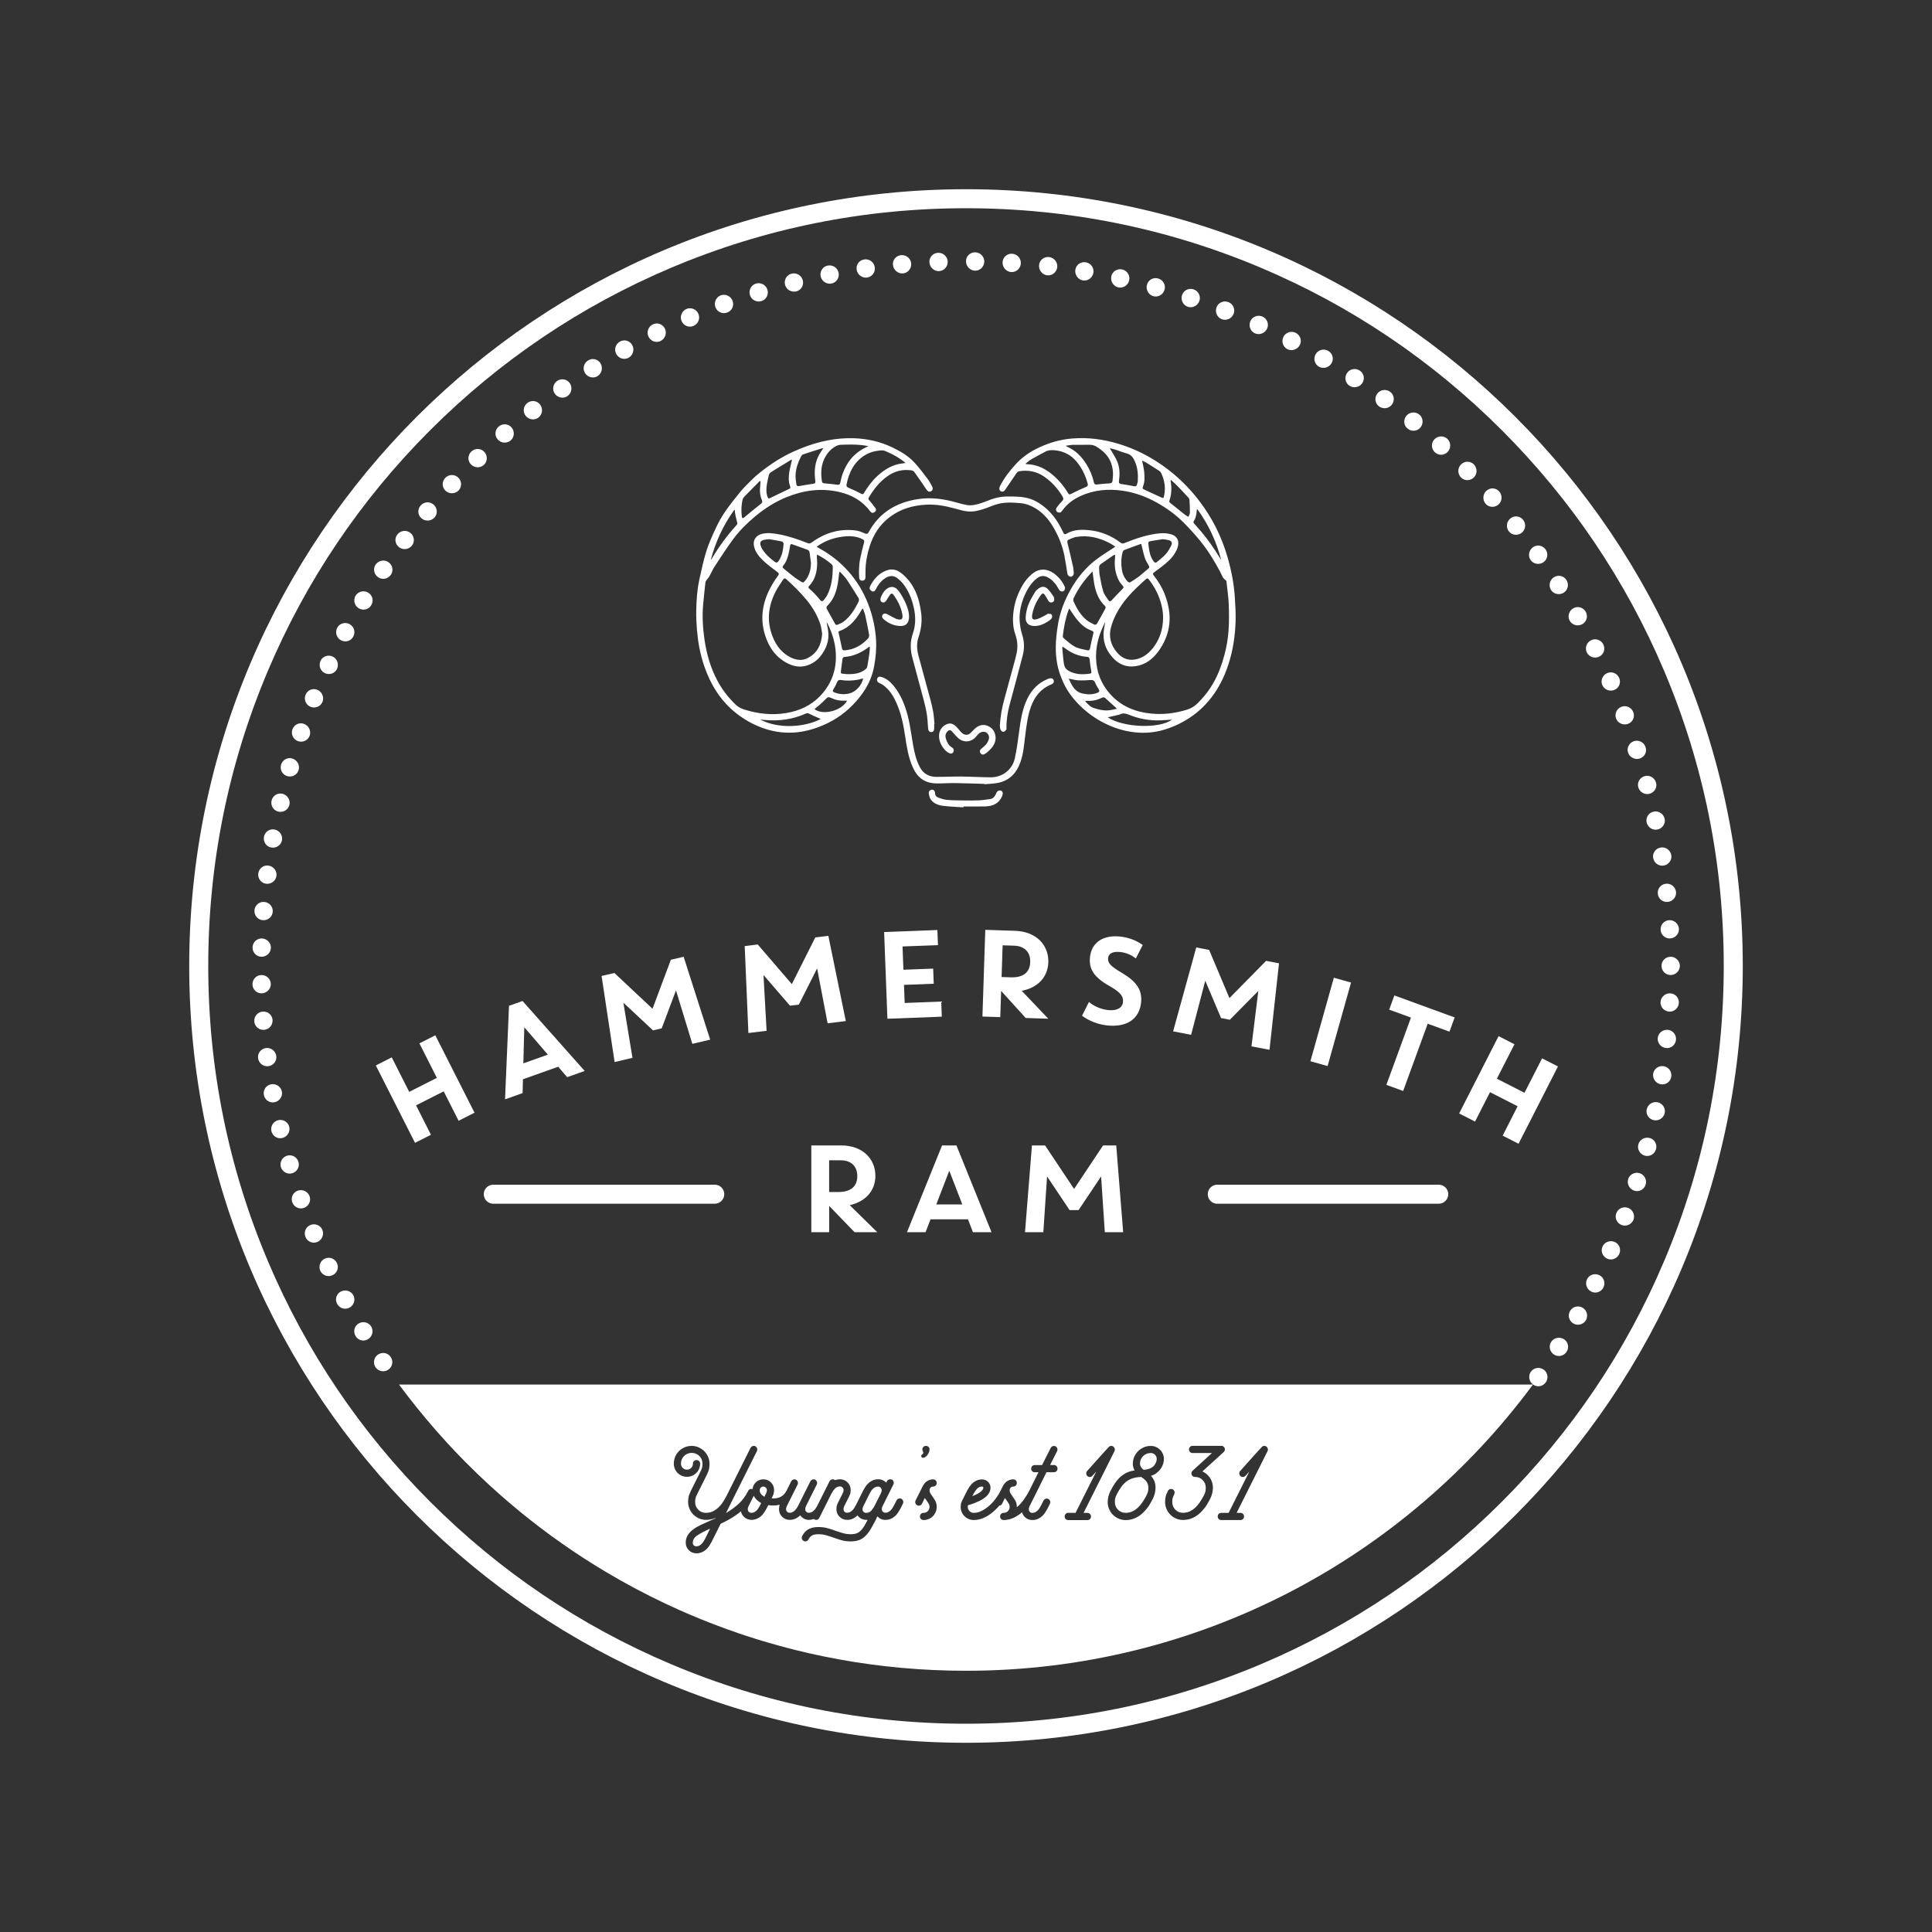 <?xml version="1.0" encoding="UTF-8"?><svg id="Layer_1" xmlns="http://www.w3.org/2000/svg" viewBox="0 0 1000 1000"><rect x="0" y="0" width="1000" height="1000" fill="#333333" stroke="none"/><defs><style>.cls-1{fill:none;}.cls-2{fill:#fff;}</style></defs><path class="cls-1" d="m433.49,323.37c.98-.45,2.03-.82,2.9-1.43,3.65-2.61,5.87-6.33,7.86-10.23.44-.86.48-1.59-.05-2.41-2.02-3.15-3.94-6.36-6.04-9.46-.95-1.4-2.23-2.56-3.37-3.83-.13.05-.27.11-.4.16-.05.43-.11.85-.16,1.28-.63,5.99-1.55,11.85-6.22,16.31-.25.24-.31,1-.12,1.35,1.37,2.57,2.84,5.1,4.25,7.65.32.58.7.9,1.34.6Z"/><path class="cls-1" d="m431.97,358.46c2.49.98,5,1.11,7.61.51,3.28-.76,6.62-4.31,7.13-7.82-.88.23-1.73.51-2.6.68-2.89.54-5.8.67-8.72.19-1.08-.18-1.75.08-2.18,1.19-.47,1.22-1.09,2.4-1.8,3.49-.62.95-.38,1.4.56,1.77Z"/><path class="cls-1" d="m438.44,362.69c-4.12.08-5.36-.14-8.9-1.68-.82-.36-1.3-.02-1.85.54-1.09,1.12-2.24,2.2-3.4,3.24-.87.78-1.81,1.49-2.75,2.25,4.36,3.42,14.18.87,16.9-4.35Z"/><path class="cls-1" d="m424.87,372.16c-1.87-.83-3.87-1.62-5.77-2.6-.74-.38-1.26-.54-2.05-.18-6.72,3.01-13.77,3.97-21.07,3.3-.82-.08-1.64-.13-2.47-.19,9.53,4.94,22.86,4.03,31.36-.33Z"/><path class="cls-1" d="m431.04,293.33c0-.47-.38-1.07-.76-1.39-1.15-.96-2.35-1.87-3.59-2.69-1.14-.76-2.36-1.38-3.81-2.21-.04.69-.08,1.05-.07,1.41.05,1.12.19,2.25.16,3.36-.11,4.31-1.09,8.33-4.2,11.55-.56.58-.3.98.17,1.41.89.81,1.8,1.59,2.63,2.46,1.06,1.11,2.04,2.3,3.04,3.46.56.65,1.1.75,1.66.03.64-.83,1.38-1.61,1.85-2.53,2.4-4.66,2.94-9.72,2.93-14.86Z"/><path class="cls-1" d="m404.65,280.26c-2.27-.48-4.56-.83-6.85-1.22l-.03.16c-.49.02-.97.03-1.46.08-.37.04-.74.11-1.1.21-1.43.37-1.98,1.27-1.56,2.7.21.71.49,1.43.89,2.05,1.67,2.63,3.93,4.69,6.43,6.52.9.66,1.43.52,2.01-.34,1.86-2.74,2.4-5.87,2.61-9.06.02-.36-.55-1.03-.94-1.11Z"/><path class="cls-1" d="m438.17,250.62c-.2.97.06,1.48,1.03,1.89,2.21.93,4.38,1.94,6.5,3.05.78.41,1.07.29,1.49-.4,1.96-3.25,4.2-6.29,7.03-8.86,3.71-3.37,7.84-5.88,12.95-6.42.4-.04.79-.11,1.41-.2-.26-.3-.34-.43-.45-.51-2.63-2.08-5.51-3.75-8.58-5.09-.95-.42-1.99-.97-2.97-.94-3.29.12-6.45.9-9.27,2.72-5.38,3.48-7.89,8.72-9.15,14.76Z"/><path class="cls-1" d="m417.63,310.73c-3.19-3.94-6.81-7.47-10.58-10.86-.7-.63-1.22-.63-1.72.17-1.3,2.05-2.77,4.02-3.87,6.18-3.85,7.54-4.73,15.33-1.54,23.35,1.86,4.67,4.76,8.49,9.37,10.76,2.93,1.44,5.98,1.84,8.98.22,4.75-2.57,6.91-6.75,7.28-12.54-.24-1.28-.38-3.1-.92-4.79-1.49-4.61-3.95-8.73-6.99-12.48Z"/><polygon class="cls-1" points="491.34 605.96 484.6 623.41 498.08 623.41 491.34 605.96"/><path class="cls-1" d="m381.27,271.76c.44-.49.44-.85.25-1.48-.47-1.56-.77-3.17-1.09-4.77-.1-.49-.07-1-.1-1.5-.1-.02-.2-.04-.3-.06-5.65,7.86-9.69,16.5-12.17,25.98.19-.25.41-.49.57-.76,3.67-6.25,7.95-12.06,12.84-17.41Z"/><path class="cls-1" d="m405.68,294.35c2.76,2.29,5.47,4.64,8.56,6.5,1.45.87,1.52.95,2.6-.38,2.11-2.61,2.82-5.64,2.91-8.93-.22-1.78-.45-3.56-.67-5.33-.11-.86-.54-1.43-1.38-1.73-2.54-.89-5.08-1.8-7.61-2.73-.74-.27-1.02-.02-1.13.71-.17,1.15-.38,2.29-.63,3.42-.54,2.46-1.26,4.88-2.89,6.87-.62.76-.39,1.07.24,1.6Z"/><path class="cls-1" d="m425.42,249.18c.12.77.52.94,1.21,1.01,2.27.2,4.55.41,6.81.74.94.14,1.28-.17,1.47-1.02.35-1.53.67-3.09,1.2-4.56,2.34-6.55,6.49-11.48,13.3-14.31-.45-.12-.63-.18-.8-.22-3.85-.81-7.75-.74-11.65-.63-1.23.03-2.58-.02-3.64.46-2.46,1.12-4.38,2.98-5.81,5.31-2.55,4.12-2.82,8.59-2.08,13.23Z"/><path class="cls-1" d="m533.24,497.97c.18-5.39-3.19-8.32-8.26-8.49l-6.03-.2-.54,16.41,4.74.16c6.35.21,9.9-2.43,10.08-7.88Z"/><path class="cls-1" d="m443.74,608.78c0-5.39-3.46-8.21-8.53-8.21h-6.03v16.42h4.75c6.35,0,9.82-2.76,9.82-8.21Z"/><path class="cls-1" d="m413.7,251.59c2.43-.45,4.87-.83,7.31-1.2.74-.11,1.09-.41,1.01-1.17-.09-.78-.17-1.56-.24-2.35-.37-4.77.48-9.25,3.27-13.24.31-.45.62-.91,1.06-1.55-.47,0-.62-.04-.75,0-3.25,1.03-6.5,2.05-9.73,3.14-.4.14-.78.6-.99,1-1.51,2.88-2.6,5.93-2.85,9.17-.14,1.75.18,3.55.4,5.32.1.78.66,1.03,1.51.87Z"/><path class="cls-1" d="m385.17,267.84c2.88-2.39,5.77-4.76,8.7-7.08.67-.53.84-.95.5-1.78-.87-2.1-1.23-4.3-.97-6.59.12-1.09.16-2.19.26-3.46-.4.17-.53.19-.6.26-2.5,2.52-5.01,5.03-7.49,7.58-.46.48-.99,1.03-1.14,1.64-.76,2.97-.83,5.99-.45,9.03.1.83.49.99,1.2.4Z"/><path class="cls-1" d="m398.5,257.87c3.22-1.59,6.47-3.14,9.72-4.66.67-.31,1.1-.6.77-1.42-.96-2.38-.81-4.88-.48-7.32.29-2.14.92-4.22,1.43-6.48-.22.04-.42.01-.56.1-3.52,2.14-7.05,4.26-10.53,6.46-.45.28-.77.93-.92,1.48-.4,1.52-.73,3.06-.98,4.61-.36,2.27-.48,4.54.39,6.76.24.61.48.82,1.16.48Z"/><path class="cls-1" d="m436.93,340.06c-.31.02-.79.56-.85.91-.31,1.92-.49,3.86-.76,5.79-.27,1.88-.25,1.93,1.58,2.04.37.02.74.11,1.12.13,3.58.13,7.07-.14,10-2.52.4-.32.77-.86.86-1.36.43-2.32.8-4.65,1.12-6.98.15-1.04.15-2.11.22-3.23-.4.03-.45.02-.47.03-3.81,2.87-7.96,4.91-12.83,5.19Z"/><path class="cls-1" d="m556.44,334.77c1.94,1.01,4.26,1.3,6.43,1.83.76.19,1.18-.2,1.34-1.07.48-2.54,1.06-5.06,1.68-7.57.2-.83.06-1.22-.77-1.5-3.56-1.21-6.1-3.73-8.32-6.62-1.16-1.51-2.15-3.13-3.32-4.85-.15.26-.27.4-.33.57-1.65,4.38-2.5,8.95-3.04,13.58-.04.38.15.95.44,1.18,1.92,1.55,3.74,3.33,5.89,4.45Z"/><path class="cls-1" d="m606.63,372.49c-1.16.07-2.19.12-3.21.21-6.26.56-12.36-.13-18.22-2.42-1.91-.75-3.75-1.56-5.76-.38-.09.05-.22.05-.33.07-1.85.43-3.7.85-5.7,1.31,7.92,5.36,26.8,6.06,33.23,1.21Z"/><path class="cls-1" d="m564.24,348.64c.71-.11.7-.56.6-1.17-.34-2.02-.68-4.06-.86-6.1-.09-1.01-.43-1.31-1.42-1.39-4.26-.34-8.05-1.92-11.42-4.53-.33-.26-.71-.46-1.15-.74-.09.3-.18.44-.17.57.22,2.46.37,4.93.7,7.37.22,1.7.55,3.35,2.29,4.39,3.61,2.15,7.45,2.23,11.42,1.61Z"/><path class="cls-1" d="m614.98,257.43c-1.92-2.09-3.86-4.16-5.84-6.19-.93-.95-1.96-1.8-3.13-2.86-.05.45-.11.6-.08.74.61,3.46.46,6.86-.69,10.2-.08.24.11.72.34.91,2.58,2.1,5.18,4.18,7.79,6.23.53.42,1.16.72,1.74,1.08.28-.72.78-1.43.79-2.16.03-2.23-.09-4.46-.24-6.69-.03-.43-.36-.9-.68-1.25Z"/><path class="cls-1" d="m619.44,263.93c-.09,2.16-.49,4.23-1.68,6.1-.11.17.03.58.17.8.25.37.59.68.89,1.01,3.71,4.08,7.1,8.41,10.1,13.04,1.08,1.66,2.11,3.34,3.17,5.02-2.48-9.52-6.52-18.3-12.34-26.32-.23.25-.32.3-.32.35Z"/><path class="cls-1" d="m569.79,232.76c-1.69-1.28-3.41-2.58-5.74-2.54-2.92.05-5.85-.03-8.77.03-1.13.02-2.26.28-3.66.47.39.27.52.4.68.46,4.32,1.88,7.47,5.06,9.94,8.99,1.83,2.92,3.18,6.03,3.92,9.4.18.83.48,1.33,1.51,1.2,2.19-.27,4.39-.45,6.6-.58.89-.05,1.42-.33,1.55-1.25.94-6.49-.63-12.07-6.03-16.17Z"/><path class="cls-1" d="m583.21,234.71c-2.02-.52-3.97-1.35-5.96-1.99-.86-.28-1.76-.45-2.67-.68-.01.23-.05.33-.01.38.15.21.35.4.47.62,1.15,2.05,2.53,4,3.37,6.17,1.2,3.11,1.24,6.45.77,9.75-.16,1.13.24,1.45,1.24,1.59,1.89.27,3.78.58,5.64.96,2.03.42,2.18.37,2.71-1.64.07-.25.13-.51.15-.77.22-3.44-.04-6.81-1.4-10.03-.85-2.02-1.93-3.74-4.3-4.35Z"/><path class="cls-1" d="m600.04,243.74c-2.28-1.5-4.6-2.95-6.93-4.38-.56-.34-1.19-.56-1.99-.93.4,2.02.88,3.72,1.06,5.44.28,2.72.47,5.47-.63,8.09-.33.8-.02,1.12.68,1.44,2.9,1.3,5.79,2.65,8.67,4,1.2.57,1.34.55,1.62-.78.86-4.03.3-7.9-1.43-11.6-.23-.49-.61-.99-1.05-1.28Z"/><path class="cls-1" d="m566.39,302.26c-.38-2.05-.56-4.14-.86-6.37-.23.16-.36.23-.46.33-3.8,3.99-7.01,8.4-9.35,13.4-.22.48-.25,1.23-.03,1.71,1.63,3.57,3.57,6.97,6.62,9.53,1.21,1.01,2.7,1.72,4.12,2.44.31.16,1.13-.06,1.3-.35,1.5-2.59,2.9-5.24,4.36-7.86.32-.58.3-1.02-.2-1.49-3.26-3.08-4.7-7.07-5.49-11.34Z"/><path class="cls-1" d="m597.09,290.53c.5.68,1.01.99,1.76.34,1.52-1.33,3.21-2.51,4.53-4.01,1.21-1.38,2.17-3.04,2.95-4.72.59-1.26-.05-2.22-1.38-2.55-.94-.23-1.91-.32-2.99-.49-1.55.23-3.19.42-4.81.72-3.21.59-2.95.18-2.55,3.45.32,2.59.9,5.1,2.49,7.26Z"/><path class="cls-1" d="m583.67,301.02c.28.29.96.59,1.2.45,1.54-.91,3.07-1.86,4.49-2.95,1.64-1.25,3.12-2.68,4.74-3.96.81-.64.92-1.14.35-2.05-.8-1.29-1.55-2.67-2.01-4.1-.7-2.2-1.14-4.48-1.71-6.8-.04,0-.2-.07-.33-.02-2.89,1.04-5.78,2.07-8.64,3.19-.35.14-.63.72-.74,1.15-.79,3.02-.82,6.08-.32,9.14.38,2.28,1.37,4.28,2.96,5.95Z"/><path class="cls-1" d="m577.15,288.73c.06-.46,0-.93,0-1.59-.49.18-.73.21-.9.33-2.16,1.48-4.3,2.98-6.45,4.47-.72.5-.97,1.19-.9,2.05.1,1.19.04,2.41.25,3.58.54,2.9,1.01,5.84,1.9,8.64.52,1.65,1.76,3.09,2.75,4.58.45.67.98.57,1.56-.05,1.91-2.06,3.86-4.07,5.82-6.09.47-.48.42-.84,0-1.34-.72-.86-1.49-1.71-2.01-2.69-1.96-3.73-2.55-7.72-2.03-11.89Z"/><polygon class="cls-1" points="271.37 531.7 270.87 550.4 283.56 545.88 271.37 531.7"/><path class="cls-1" d="m593.16,299.73c-.5.46-.99.91-1.49,1.37-5.42,4.89-10.51,10.07-13.88,16.65-1.12,2.19-2.09,4.5-2.72,6.87-1.32,4.94-.16,9.38,3.24,13.27,2.88,3.28,6.37,4.33,10.52,3.17,3.47-.97,6.07-3.21,8.2-6,3.39-4.45,4.9-9.55,4.98-15.1.03-3.53-.68-6.93-1.88-10.23-1.31-3.58-3.18-6.86-5.54-9.85-.43-.54-.89-.64-1.43-.15Z"/><path class="cls-1" d="m564.3,352c-2.08.17-4.17.25-6.25.14-1.55-.08-3.07-.54-4.87-.87,1.57,3.57,3.11,6.87,7.29,7.74,2.66.56,5.27.59,7.8-.55.8-.36.89-.87.44-1.62-.69-1.15-1.4-2.32-1.92-3.55-.51-1.21-1.3-1.38-2.49-1.29Z"/><path class="cls-1" d="m434.53,326.6c-.64.22-.56.65-.44,1.17.59,2.55,1.19,5.11,1.68,7.68.17.9.59,1.27,1.43,1.16,1.11-.15,2.23-.28,3.31-.57,3.49-.96,6.37-2.95,8.8-5.6.39-.43.66-1.23.56-1.79-.61-3.43-1.29-6.85-2.04-10.25-.25-1.15-.76-2.24-1.18-3.43-.26.15-.35.17-.38.22-.15.22-.28.44-.41.67-2.73,4.67-5.94,8.85-11.33,10.72Z"/><path class="cls-1" d="m561.89,362.75c-.05.11-.09.22-.14.33,1.33,1.33,2.46,2.78,4.49,3.43,2.5.8,4.97,1.41,7.58,1.17,1.37-.13,2.71-.5,4.27-.8-.34-.38-.42-.49-.53-.59-1.8-1.62-3.62-3.22-5.39-4.87-.59-.55-1.1-.6-1.81-.26-2.04.97-4.16,1.68-6.48,1.6-.67-.02-1.33,0-2,0Z"/><path class="cls-1" d="m557.2,238.89c-2.76-3.31-6.34-5.24-10.61-5.76-1.81-.22-3.69-.31-5.4.59-2.45,1.29-4.91,2.58-7.3,3.96-1.07.62-2,1.48-3.05,2.27.18.15.23.23.3.24.14.04.29.06.44.06,5.67.16,10.27,2.76,14.33,6.44,2.75,2.5,5.06,5.41,6.98,8.61.35.58.62.75,1.33.4,2.57-1.28,5.17-2.53,7.82-3.65.98-.42,1.19-.84.92-1.83-1.13-4.19-2.98-8-5.76-11.33Z"/><path class="cls-1" d="m605.78,784.04c.82.83,1.8,1.48,2.94,1.98,1.13.49,2.34.74,3.62.74,3.71,0,6.99-1.55,9.84-4.64,1.11-1.2,2.01-2.38,2.69-3.56.68-1.18,1.19-2.09,1.52-2.75.95-1.9,1.42-3.82,1.42-5.76s-.51-3.55-1.52-5.07c-1.01-1.53-2.32-2.64-3.93-3.34l11.02-10.03c.41-.41.62-.87.62-1.36,0-.54-.18-.98-.53-1.33-.35-.35-.8-.53-1.33-.53h-14.85c-.54,0-.98.18-1.33.53-.35.35-.53.8-.53,1.33s.17.98.53,1.33c.35.35.79.53,1.33.53h10.03l-10.03,9.16c-.41.41-.62.87-.62,1.36,0,.54.18.98.53,1.33.35.35.79.53,1.33.53,1.57,0,2.89.54,3.96,1.61,1.07,1.07,1.61,2.39,1.61,3.96,0,.58-.04,1.15-.12,1.7-.08.56-.39,1.37-.93,2.45-.62,1.16-1.29,2.27-2.01,3.34-.72,1.07-1.52,2.01-2.38,2.82-.87.81-1.82,1.45-2.85,1.95-1.03.49-2.19.74-3.47.74-1.57,0-2.89-.54-3.96-1.61-1.07-1.07-1.61-2.39-1.61-3.96,0-.58.04-1.15.12-1.7.08-.56.39-1.37.93-2.44.21-.45.23-.92.06-1.39-.16-.47-.47-.84-.93-1.08-.45-.21-.92-.23-1.39-.06-.48.16-.84.47-1.08.93-.7,1.45-1.11,2.59-1.24,3.44-.12.85-.19,1.62-.19,2.32,0,1.28.25,2.49.74,3.62.49,1.13,1.15,2.11,1.98,2.94Z"/><path class="cls-1" d="m573.34,777.48c0,1.28.25,2.49.74,3.62s1.15,2.11,1.98,2.94c.82.83,1.8,1.48,2.94,1.98,1.13.49,2.34.74,3.62.74,3.71,0,6.99-1.55,9.84-4.64,1.11-1.2,2.01-2.38,2.69-3.56.68-1.18,1.19-2.09,1.52-2.75.95-1.9,1.42-3.82,1.42-5.76,0-1.4-.23-2.61-.68-3.62-.45-1.01-1.01-1.87-1.67-2.57,1.07-.33,1.95-.75,2.63-1.27.68-.52,1.25-1.02,1.7-1.52.74-.82,1.32-1.75,1.73-2.78.41-1.03.62-2.06.62-3.1,0-.95-.18-1.83-.53-2.66-.35-.82-.84-1.55-1.45-2.17s-1.34-1.1-2.17-1.45c-.83-.35-1.71-.53-2.66-.53-1.28,0-2.49.25-3.62.74-1.13.5-2.11,1.16-2.94,1.98-.83.83-1.49,1.81-1.98,2.94-.5,1.14-.74,2.34-.74,3.62,0,1.16.31,2.29.93,3.4-1.16.17-2.21.42-3.16.77-.95.35-1.84.82-2.66,1.39-1.28.83-2.44,1.92-3.5,3.28-1.05,1.36-2.12,3.09-3.19,5.2-.95,1.9-1.42,3.82-1.42,5.76Zm18.32-23.77c1.07-1.07,2.39-1.61,3.96-1.61.87,0,1.6.3,2.2.9.6.6.9,1.33.9,2.2,0,.45-.1.99-.31,1.61-.21.62-.56,1.22-1.05,1.8-1.2,1.32-3.03,2.04-5.51,2.17-1.2-.99-1.8-2.02-1.8-3.1,0-1.57.54-2.89,1.61-3.96Zm-14.48,22.07c.08-.56.39-1.37.93-2.44.78-1.49,1.58-2.77,2.38-3.87.81-1.09,1.7-2,2.69-2.72.99-.72,2.09-1.27,3.31-1.64,1.22-.37,2.63-.58,4.24-.62.41.29.84.6,1.27.93.43.33.83.71,1.18,1.14.35.43.64.94.87,1.52.23.58.34,1.24.34,1.98,0,.58-.04,1.15-.12,1.7-.08.56-.39,1.37-.93,2.45-.62,1.16-1.29,2.27-2.01,3.34-.72,1.07-1.52,2.01-2.38,2.82-.87.81-1.82,1.45-2.85,1.95-1.03.49-2.19.74-3.47.74-1.57,0-2.89-.54-3.96-1.61-1.07-1.07-1.61-2.39-1.61-3.96,0-.58.04-1.15.12-1.7Z"/><path class="cls-1" d="m632.14,783.05c-.54,0-.98.18-1.33.53-.35.35-.53.8-.53,1.33s.17.98.53,1.33c.35.35.79.53,1.33.53h9.9c.54,0,.98-.17,1.33-.53.35-.35.53-.79.53-1.33s-.18-.98-.53-1.33c-.35-.35-.8-.53-1.33-.53h-1.98l16.03-32c.21-.45.23-.92.06-1.39-.16-.47-.48-.84-.93-1.08-.37-.21-.76-.27-1.18-.19-.41.08-.74.29-.99.62-.08.08-.23.24-.43.46-.21.23-.54.59-.99,1.08-.45.5-1.09,1.2-1.92,2.1-.83.91-1.87,2.07-3.13,3.5s-2.82,3.17-4.67,5.23c-.33.37-.49.82-.46,1.33.02.52.22.94.59,1.27.33.33.74.49,1.24.49.54,0,.99-.21,1.36-.62l1.98-2.17-10.71,21.35h-3.78Z"/><path class="cls-1" d="m861.38,347.34c-19.75-46.7-48.03-88.65-84.06-124.67s-77.97-64.3-124.67-84.06c-48.35-20.45-99.71-30.82-152.66-30.82s-104.31,10.37-152.66,30.82c-46.7,19.75-88.65,48.03-124.67,84.06-36.02,36.02-64.3,77.97-84.06,124.67-20.45,48.35-30.82,99.71-30.82,152.66s10.37,104.31,30.82,152.66c19.75,46.7,48.03,88.65,84.06,124.67,36.02,36.02,77.97,64.3,124.67,84.06,48.35,20.45,99.71,30.82,152.66,30.82s104.31-10.37,152.66-30.82c46.7-19.75,88.65-48.03,124.67-84.06,36.02-36.02,64.3-77.97,84.06-124.67,20.45-48.35,30.82-99.71,30.82-152.66s-10.37-104.31-30.82-152.66Zm8.13,152.6c-.05,2.65-2.22,4.77-4.84,4.73-2.62-.04-4.7-2.16-4.65-4.73-.07-2.57,2.01-4.69,4.63-4.73,2.62-.04,4.8,2.08,4.87,4.73Zm-5.11-14.2c-2.62.09-4.79-1.92-4.87-4.49-.2-2.57,1.77-4.79,4.38-4.96,2.62-.17,4.9,1.83,5.1,4.48.09,2.65-1.99,4.88-4.61,4.98Zm3.13-24.1c.26,2.64-1.74,4.98-4.33,5.21-2.62.23-4.86-1.67-5.11-4.23-.33-2.55,1.52-4.88,4.13-5.18,2.6-.31,4.98,1.58,5.32,4.21Zm-2.48-19.02c.45,2.62-1.47,5.06-4.04,5.42-2.62.37-4.91-1.42-5.34-3.96-.45-2.53,1.27-4.95,3.86-5.39,2.58-.44,5.06,1.32,5.52,3.93Zm-3.46-18.87c.15.65.16,1.29.05,1.89-.13.61-.38,1.19-.73,1.7-.69,1.02-1.76,1.77-3.05,2.02s-2.54-.04-3.54-.71c-.5-.33-.93-.76-1.26-1.26-.36-.5-.63-1.07-.77-1.7-.58-2.51,1.02-5.01,3.58-5.59,2.56-.58,5.11,1.05,5.71,3.64Zm-4.44-18.66c.77,2.54-.86,5.17-3.4,5.8-2.55.63-5.03-.9-5.78-3.36-.7-2.48.77-5.06,3.3-5.77s5.16.78,5.88,3.34Zm-5.41-18.41c.42,1.26.3,2.55-.24,3.63-.56,1.08-1.57,1.95-2.81,2.33-1.26.39-2.52.22-3.59-.33-1.09-.55-1.97-1.49-2.39-2.72-.83-2.44.52-5.1,3-5.94,2.48-.84,5.19.51,6.04,3.03Zm-6.37-18.1c.97,2.47-.23,5.2-2.7,6.1-2.46.89-5.23-.32-6.17-2.72-.94-2.4.26-5.12,2.7-6.09,2.44-.97,5.2.25,6.17,2.72Zm-7.3-17.74c1.09,2.42.02,5.21-2.39,6.23-2.41,1.02-5.23-.05-6.29-2.4-1.06-2.35.01-5.14,2.39-6.23,2.38-1.1,5.2-.02,6.29,2.4Zm-14.61-19.41c2.32-1.22,5.18-.29,6.39,2.07,1.21,2.36.28,5.21-2.08,6.36-2.36,1.15-5.22.22-6.39-2.07-1.17-2.29-.24-5.14,2.08-6.36Zm-19.22-32.62c2.18-1.45,5.11-.82,6.55,1.42,1.43,2.24.79,5.17-1.44,6.56-2.23,1.39-5.16.75-6.55-1.42-1.39-2.17-.75-5.1,1.44-6.56Zm-10.85-15.52c2.1-1.56,5.06-1.08,6.6,1.09,1.54,2.16,1.04,5.13-1.11,6.63-2.15,1.5-5.1,1.01-6.6-1.09s-1-5.07,1.11-6.63Zm-11.63-14.95c2.02-1.67,4.99-1.33,6.63.75,1.64,2.09,1.29,5.08-.78,6.69s-5.04,1.27-6.63-.75c-1.59-2.02-1.24-5.02.78-6.69Zm2.11,272.16l-9.09,17.83,14.29,7.29,9.09-17.83,8.23,4.2-20.4,40.01-8.23-4.2,7.75-15.2-14.29-7.29-7.75,15.2-8.23-4.2,20.4-40.01,8.23,4.2Zm-14.53-286.46c.96-.88,2.23-1.31,3.43-1.24,1.2.08,2.38.63,3.25,1.63,1.74,2.01,1.54,5.02-.45,6.74-1.98,1.71-4.96,1.52-6.65-.42-.84-.98-1.21-2.21-1.13-3.43.08-1.22.57-2.38,1.54-3.27Zm-13.15-13.63c1.82-1.86,4.93-1.94,6.73.01,1.83,1.92,1.78,4.95-.11,6.76-1.89,1.81-4.87,1.77-6.65-.09-1.74-1.9-1.82-4.8.03-6.68Zm-13.83-12.93c1.73-1.95,4.8-2.18,6.75-.37,1.92,1.83,2.02,4.86.23,6.77-1.8,1.91-4.77,2.02-6.63.24-1.89-1.75-2.1-4.66-.35-6.64Zm-14.48-12.21c1.63-2.05,4.65-2.38,6.74-.74,2.04,1.7,2.27,4.76.58,6.75-1.7,2.01-4.63,2.23-6.61.58-2.03-1.59-2.34-4.54-.71-6.59Zm25.05,311.36l-2.68,7.35-11.26-4.11-12.72,34.82-8.68-3.17,12.72-34.82-11.27-4.11,2.68-7.35,31.21,11.4Zm-3.32,91.48c0,2.72-2.21,4.93-4.93,4.93h-114.63c-2.72,0-4.93-2.21-4.93-4.93s2.21-4.93,4.93-4.93h114.63c2.72,0,4.93,2.21,4.93,4.93Zm-36.81-414.29c1.53-2.13,4.52-2.61,6.68-1.07.54.38.97.86,1.3,1.38.31.54.51,1.14.59,1.75.16,1.22-.14,2.49-.93,3.54-.79,1.04-1.93,1.66-3.11,1.82-.59.08-1.19.04-1.78-.1-.6-.13-1.18-.38-1.71-.76-2.1-1.49-2.56-4.43-1.04-6.56Zm-15.65-10.65c1.41-2.21,4.37-2.84,6.61-1.4,1.12.72,1.83,1.8,2.08,2.98.22,1.21-.01,2.5-.75,3.58s-1.84,1.76-3.01,1.98c-1.2.25-2.47.07-3.56-.63-2.17-1.39-2.78-4.31-1.36-6.51Zm-16.18-9.83c1.3-2.28,4.22-3.05,6.52-1.73,2.3,1.32,3.06,4.21,1.69,6.45-1.36,2.23-4.28,3.01-6.52,1.73-2.23-1.28-2.99-4.17-1.69-6.45Zm9.39,322.67l8.89,2.5-12.14,43.22-8.89-2.5,12.14-43.22Zm-26.06-331.65c1.18-2.34,4.05-3.26,6.41-2.05s3.27,4.06,2.02,6.37-4.12,3.22-6.41,2.05c-2.29-1.17-3.2-4.02-2.02-6.37Zm-7.22,369.02l-9.32-1.79,3.54-28.71-14.75,14.93-4.54-.87-8.18-19.33-7.32,27.98-9.32-1.79,11.98-43.42,6.68,1.28,10.5,24.93,18.98-19.29,6.68,1.28-4.92,44.77Zm-9.9-377.13c1.05-2.4,3.87-3.46,6.29-2.37,2.42,1.09,3.47,3.9,2.34,6.27-1.13,2.37-3.94,3.43-6.29,2.37-2.35-1.06-3.39-3.87-2.34-6.27Zm-17.51-7.21c.93-2.45,3.68-3.65,6.15-2.68s3.66,3.73,2.66,6.15c-1,2.42-3.76,3.62-6.15,2.68-2.4-.94-3.59-3.7-2.66-6.15Zm-17.86-6.28c.8-2.5,3.48-3.83,6-2.98s3.85,3.55,2.97,6.02c-.87,2.47-3.56,3.81-6,2.98-2.44-.83-3.77-3.52-2.97-6.02Zm-18.17-5.34c.67-2.54,3.28-4,5.83-3.28,2.55.73,4.02,3.35,3.28,5.87s-3.35,3.98-5.83,3.28c-2.48-.7-3.94-3.33-3.28-5.87Zm-18.42-4.38c.53-2.57,3.06-4.16,5.65-3.57s4.19,3.15,3.58,5.7c-.61,2.55-3.14,4.15-5.65,3.57-2.51-.58-4.11-3.13-3.58-5.7Zm-18.63-3.42c.4-2.59,2.84-4.31,5.45-3.85,2.61.47,4.35,2.94,3.87,5.51-.48,2.58-2.92,4.3-5.45,3.85-2.53-.45-4.27-2.92-3.87-5.51Zm-18.78-2.44c.26-2.61,2.61-4.45,5.24-4.12,2.63.33,4.49,2.71,4.15,5.31-.34,2.6-2.69,4.44-5.24,4.12s-4.41-2.7-4.15-5.31Zm-13.86-5.84c2.65.2,4.63,2.48,4.42,5.1-.21,2.61-2.46,4.57-5.02,4.38-2.57-.2-4.55-2.48-4.42-5.1.13-2.62,2.38-4.58,5.02-4.38Zm-19.16-.74c2.65.07,4.75,2.25,4.67,4.87-.07,2.62-2.22,4.69-4.79,4.63s-4.67-2.24-4.67-4.87c0-2.62,2.14-4.69,4.79-4.63Zm-19.18.24c2.65-.07,4.85,2,4.92,4.62.06,2.62-1.98,4.8-4.55,4.86-2.57.07-4.78-2.01-4.91-4.62-.14-2.63,1.9-4.8,4.55-4.87Zm-19.14,1.22c2.65-.2,4.95,1.75,5.15,4.37.2,2.61-1.73,4.89-4.3,5.09-2.57.2-4.87-1.77-5.14-4.34-.28-2.64,1.65-4.91,4.29-5.11Zm-22.21,4.01c.73-.96,1.84-1.64,3.16-1.8,2.63-.34,5.04,1.5,5.37,4.1.33,2.6-1.47,4.97-4.03,5.3-1.28.16-2.52-.22-3.49-.96-.97-.73-1.67-1.79-1.87-3.09-.2-1.29.14-2.58.86-3.55Zm-18.82,3.36c.67-1.03,1.75-1.74,3.06-1.98,2.61-.47,5.11,1.25,5.57,3.83.46,2.58-1.21,5.04-3.75,5.49-1.27.23-2.53-.11-3.53-.76-1-.65-1.76-1.69-2.03-2.98-.27-1.28,0-2.56.68-3.6Zm-15.67,2.19c2.59-.6,5.17.99,5.77,3.54.6,2.55-.95,5.09-3.46,5.67-2.52.53-5.05-.86-5.74-3.41-.67-2.51.83-5.24,3.43-5.79Zm-18.49,5.14c2.55-.73,5.22.73,5.95,3.24.73,2.52-.68,5.13-3.16,5.83-2.47.71-5.08-.56-5.9-3.08-.8-2.47.56-5.26,3.11-6Zm-18.19,6.09c2.52-.85,5.25.46,6.12,2.94s-.42,5.15-2.85,5.98c-2.4.93-5.1-.28-6.04-2.73-.94-2.44.3-5.23,2.78-6.19Zm-7.44,132.34c1.29-4.09,3.09-8.04,4.91-11.94,1.36-2.91,2.92-5.77,4.74-8.41,2.5-3.63,5.26-7.1,8.06-10.51,1.68-2.05,3.65-3.86,5.51-5.76,3.25-3.31,6.96-6.03,10.77-8.65,4.82-3.3,9.98-5.96,15.4-8.09,8.71-3.43,17.71-5.42,27.13-5.07,6.9.26,13.5,1.74,19.76,4.74,4.09,1.96,8,4.24,11.13,7.52,2.63,2.75,4.87,5.87,7.2,8.9.86,1.12,1.48,2.43,2.18,3.67.64,1.14.43,2.13-.51,2.62-.96.5-1.73.06-2.47-1.05-2.02-3.06-4.12-6.07-6.25-9.05-.3-.42-1-.69-1.54-.76-4.56-.63-8.7.47-12.43,3.16-4,2.88-6.98,6.65-9.47,10.85-.34.57-.3.96.15,1.48,1.1,1.27,2.17,2.58,3.14,3.95.66.94.45,1.69-.37,2.23-.91.6-1.58.46-2.29-.49-4.06-5.43-9.58-8.52-16.08-9.99-9.45-2.14-18.54-.84-27.4,2.81-6.02,2.48-11.42,5.98-16.38,10.16-4.14,3.49-7.96,7.33-11.16,11.69-3.32,4.53-6.38,9.25-9.45,13.95-1.08,1.66-1.84,3.52-2.81,5.25-.38.66-.99,1.19-1.43,1.83-.25.35-.49.78-.53,1.19-.41,3.76-.81,7.52-1.16,11.29-.56,6.16-.19,12.3.7,18.39,1.07,7.31,3.07,14.34,6.55,20.93,2.52,4.77,5.73,8.94,9.61,12.65,1.3,1.24,2.81,1.99,4.46,2.51,7.09,2.22,14.32,3.02,21.67,1.8,6.79-1.13,12.85-3.86,17.66-8.93,5.2-5.48,7.91-11.99,8.05-19.59.12-6.43-1.57-12.38-4.45-18.04-.06-.12-.17-.21-.37-.44.29,1.6.61,3.01.81,4.45.69,5.04-.95,9.35-4.07,13.24-1.7,2.12-3.81,3.57-6.33,4.51-3.54,1.33-6.96.85-10.24-.75-6.31-3.06-10-8.31-12.03-14.83-2.87-9.19-1.09-17.78,3.59-25.94.95-1.65,2-3.26,3.15-4.79.63-.84.46-1.24-.27-1.81-2.41-1.85-4.9-3.62-7.12-5.68-2.35-2.17-4.42-4.64-5.09-7.92-.62-3.03,1.11-5.48,4.1-6.21,3.02-.74,5.97-.3,8.92.24,5.08.93,9.93,2.62,14.71,4.52.82.33,1.4.24,2.14-.3,6.88-5.01,14.53-7.36,23.06-6.2,1.53.21,3.01.91,4.46,1.5.94.39,1.47.32,1.99-.64,5.56-10.23,14.45-15.46,25.74-17.15,6.72-1,13.22-.05,19.67,1.77,1.73.49,3.48.97,5.24,1.3,2.38.45,4.71-.06,6.98-.77,1.54-.48,3.06-1.02,4.55-1.64,3.27-1.36,6.65-2.03,10.2-1.99,3.49.03,6.98,0,10.38.97,3.2.91,5.96,2.61,8.49,4.7,4.26,3.52,7.18,8.02,9.45,12.98.41.9.79,1.18,1.76.6,3.72-2.21,7.85-2.19,11.93-1.77,5.9.61,11.24,2.84,15.99,6.42.65.49,1.19.53,1.95.23,5.94-2.36,11.97-4.48,18.38-5.06,1.9-.17,3.94-.03,5.76.49,3.67,1.04,4.51,4.12,3.27,7.33-1.27,3.31-3.63,5.85-6.32,8.06-1.85,1.52-3.79,2.93-5.72,4.35-.62.46-.71.84-.22,1.47,2.37,3.02,4.38,6.27,5.77,9.86,3.2,8.26,3.65,16.53-.34,24.65-1.18,2.39-2.67,4.72-4.42,6.72-3.12,3.55-7.13,5.78-11.95,5.98-3.82.16-7.11-1.37-9.77-4.1-3.38-3.48-5.29-7.64-5.2-12.54.04-2.03.51-4.06.79-6.08l-.11-.09c-.6,1.4-1.22,2.79-1.81,4.19-1.94,4.67-2.9,9.54-2.73,14.6.23,6.87,2.54,12.93,7.13,18.13,5.69,6.45,12.99,9.42,21.34,10.28,6.25.64,12.35-.14,18.34-1.94,2.15-.65,4.02-1.69,5.65-3.31,2.48-2.47,4.77-5.09,6.67-8.03,2.65-4.08,4.65-8.46,6.14-13.09,1.74-5.42,2.88-10.97,3.29-16.62.32-4.51.28-9.06.1-13.59-.15-3.77-.72-7.53-1.12-11.29-.04-.39-.12-.96-.38-1.12-1.69-1.02-2.12-2.88-2.95-4.43-3-5.6-6.31-11.01-10.31-15.93-2.71-3.34-5.63-6.54-8.66-9.58-4.06-4.08-8.71-7.42-13.76-10.24-5.6-3.13-11.52-5.29-17.85-6.19-7.46-1.05-14.76-.41-21.69,2.76-3.74,1.71-6.96,4.11-9.4,7.48-.3.41-.69.92-1.12,1.04-.49.12-1.22,0-1.59-.3-.71-.59-.76-1.51-.21-2.25.84-1.14,1.73-2.27,2.73-3.27.8-.79.91-1.34.3-2.38-2.42-4.15-5.57-7.62-9.5-10.34-3.98-2.75-8.43-3.62-13.19-2.74-.39.07-.81.42-1.04.76-1.88,2.71-3.71,5.44-5.56,8.16l-.06.1c-.8,1.36-1.67,1.79-2.59,1.28-.91-.5-1.03-1.53-.34-2.87,2.08-4.02,4.81-7.58,7.85-10.93,3.01-3.32,6.55-5.95,10.51-7.98,5.96-3.06,12.26-4.99,18.98-5.54,8.04-.65,15.88.38,23.56,2.67,5.62,1.68,10.99,3.95,16.11,6.85,4.48,2.54,8.69,5.43,12.64,8.75,4.97,4.16,9.38,8.82,13.32,13.95,6.79,8.85,11.68,18.64,14.75,29.37,1.94,6.77,3.28,13.64,3.73,20.66.27,4.26.54,8.55.38,12.8-.27,7.32-1.35,14.56-3.6,21.57-2.33,7.25-5.73,13.93-10.76,19.69-3.25,3.72-6.98,6.88-11.25,9.42-4.23,2.52-8.71,4.42-13.46,5.57-4.81,1.16-9.73,1.29-14.64.59-5.79-.83-11.19-2.81-16.28-5.65-3.22-1.79-6.17-3.96-8.93-6.42-3.28-2.92-6.09-6.23-8.36-9.95-1.39-2.28-2.48-4.79-3.41-7.31-1.73-4.69-2.39-9.63-2.37-14.58.02-3.73.47-7.48,1.04-11.18,1.02-6.63,3.39-12.84,6.67-18.66,3.33-5.89,7.56-11.12,12.93-15.27,3.01-2.33,6.32-4.29,9.49-6.41.15-.1.28-.23.64-.53-1.11-.69-2.06-1.37-3.09-1.9-5.42-2.75-11.12-4.08-17.19-3.06-1.27.21-2.46.86-3.68,1.33-.85.33-.96.9-.74,1.8,1.03,4.18,1.99,8.38,2.93,12.58.21.94.22,1.93.3,2.9.07.98-.63,1.89-1.46,1.95-.87.06-1.68-.67-1.84-1.62-.5-3.11-.93-6.23-1.55-9.31-1.1-5.46-3.21-10.56-6.09-15.29-2.28-3.74-5.19-6.96-9.01-9.26-2.39-1.43-4.94-2.34-7.71-2.59-4.04-.36-8.09-.57-12.06.56-1.73.49-3.39,1.2-5.08,1.82-3.11,1.15-6.32,2.16-9.64,1.94-2.36-.16-4.71-.88-7.01-1.51-4.91-1.35-9.88-2.28-14.99-2.01-6.88.37-13.27,2.22-18.86,6.45-5.16,3.91-8.42,9.06-10.36,15.14-1.32,4.14-2.08,8.36-2.13,12.71-.01,1.13.02,2.25-.02,3.38-.04.94-.55,1.58-1.51,1.65-.96.06-1.64-.48-1.72-1.42-.12-1.49-.17-3-.1-4.49.08-1.72.2-3.46.53-5.14.58-2.9,1.29-5.77,2.06-8.63.24-.9.11-1.34-.74-1.77-2.88-1.46-5.93-1.76-9.07-1.47-4.7.43-9.12,1.76-13.14,4.28-.47.29-.9.63-1.57,1.11,1.29.75,2.41,1.38,3.52,2.04,5.5,3.28,10.25,7.4,14.31,12.35,4.29,5.23,7.45,11.08,9.64,17.43,1.81,5.26,2.93,10.67,3.26,16.26.29,4.76-.16,9.44-1.04,14.08-1.11,5.87-3.78,11.08-7.47,15.71-4.52,5.67-9.99,10.23-16.55,13.42-10.51,5.1-21.36,6.59-32.63,2.83-5.34-1.78-10.22-4.46-14.65-7.95-7.11-5.6-12.01-12.78-15.35-21.12-2.77-6.92-4.36-14.1-4.91-21.51-.27-3.55-.49-7.11-.41-10.67.12-5.39.47-10.8,1.63-16.08,1.08-4.9,2.11-9.83,3.61-14.61Zm214.91,218.28c7.45,4.39,10.77,8.73,10.07,15.43-.85,8.23-7.02,12.95-17.55,11.85-4.66-.48-9.5-2.34-13.02-5.03l3.58-7.11c2.67,2.28,6.44,3.83,9.89,4.19,4.47.46,7.4-1.04,7.72-4.13.34-3.29-1.8-5.38-7.04-8.34-8.47-4.78-10.63-9.16-10.03-14.94.75-7.21,6.36-11.6,15.62-10.64,4.28.44,8.56,2.05,11.67,4.37l-3.56,6.98c-2.14-1.77-5.1-3.04-8.04-3.35-4.02-.42-6.09.85-6.33,3.15-.26,2.49,1.25,4.16,7.02,7.57Zm-183.77,30.06l-9.42,1.16-1.91-45,6.75-.83,17.64,20.52,12.15-24.18,6.75-.83,9.04,44.13-9.42,1.16-5.43-28.41-9.46,18.74-4.58.56-13.71-15.89,1.61,28.88Zm23.14,59.33h15.46c11.03,0,17.71,6.93,17.71,15.72,0,7.83-5.2,13.41-13.28,15.2l14.24,13.99h-11.74l-13.15-13.6v13.6h-9.24v-44.91Zm34.06-241.52c.3-.9,1-1.29,2.08-.98,2.62.76,4.64,2.43,6.34,4.48,3.2,3.87,5.23,8.35,6.71,13.13,1.79,5.76,2.42,11.73,3.47,17.64.7,3.94,1.61,7.87,3.5,11.47,1.76,3.34,4.63,4.98,8.32,5.03,4.31.06,8.62-.21,12.93-.17,5.09.05,10.19.36,15.28.41,6.2.06,11.32-3.86,12.66-9.94.97-4.42,1.55-8.93,2.16-13.41.82-6.03,1.63-12.05,4.4-17.58,2.34-4.66,5.78-8.17,10.72-10.06.41-.16.87-.27,1.3-.28.8-.02,1.38.36,1.54,1.19.14.77-.09,1.42-.84,1.78-.37.18-.76.32-1.13.5-4.95,2.25-7.98,6.16-9.8,11.17-1.77,4.88-2.36,9.98-3,15.08-.58,4.54-.89,9.13-2.4,13.48-2.05,5.89-5.86,9.99-12.28,11.05-2.1.35-4.24.42-6.36.61l-.02-.19c-5.17-.15-10.34-.35-15.51-.42-3-.04-5.99.2-8.99.19-6.26-.03-10.12-2.76-12.63-8.37-2.31-5.16-3.16-10.69-3.98-16.21-.87-5.88-2.04-11.67-4.5-17.13-1.63-3.64-3.66-6.98-7.01-9.31-.57-.4-1.24-.68-1.89-.97-.97-.44-1.39-1.25-1.09-2.17Zm21.42-11.88c2.01,7.58,4.13,15.12,6.16,22.7.57,2.14,1.1,4.29,1.46,6.47.34,2.03.44,4.09.65,6.14h-.17c0,.84.05,1.67-.01,2.49-.09,1.14-.66,1.69-1.59,1.65-.89-.04-1.43-.69-1.53-1.76-.26-2.91-.31-5.86-.87-8.71-.77-3.97-1.9-7.87-2.93-11.79-1.45-5.51-2.99-11-4.43-16.51-1.07-4.11-1.1-8.18.33-12.28,1.52-4.39,1.49-8.89.46-13.43-1.06-4.64-2.76-8.96-5.83-12.65-.78-.94-1.71-1.79-2.68-2.54-1.9-1.48-4-1.4-6.07-.12-2.33,1.44-3.85,3.51-5.07,5.87-.37.72-.93,1.36-1.74,1.12-.55-.16-1.1-.75-1.37-1.28-.19-.37-.03-1.05.19-1.48,1.63-3.16,3.8-5.86,7.04-7.49,3.46-1.75,6.35-1.51,9.42,1.04,6.42,5.33,9.01,12.59,9.97,20.61.52,4.34-.11,8.49-1.5,12.61-1.04,3.07-.72,6.26.1,9.34Zm-8.38-21.48c-.64-3.73-2.35-7-4.51-10.06-.56-.79-1.21-.93-1.81-.12-.66.89-1.27,1.84-1.82,2.8-.59,1.03-1.38,1.47-2.26,1.13-.87-.34-1.18-1.26-.77-2.38.64-1.75,1.56-3.33,3.04-4.49,1.93-1.5,3.98-1.44,5.65.35,1.05,1.13,1.88,2.51,2.64,3.88,1.43,2.55,2.66,5.2,3.16,8.13.11.62.12,1.27.18,1.9-.04,3.48-1.72,5.16-5.1,4.88-3.08-.25-5.79-1.48-8.1-3.53-.9-.79-1.02-1.61-.44-2.35.58-.75,1.46-.72,2.51-.12,1.52.87,3.11,1.62,4.66,2.42l.22.06c2.42.62,3.17-.03,2.75-2.49Zm43.34,61.02c-.95-.53-2.74-.27-3.68.6-.52.48-.99,1.02-1.44,1.57-2.63,3.22-6.95,3.38-9.82.34-.95-1.01-1.88-2.03-2.81-3.06-.72-.78-1.4-.68-2.13,0-1.19,1.12-1.34,2.49-.88,3.94.58,1.81,1.42,3.48,3.16,4.49.85.49,1.1,1.23.76,2.11-.37.96-1.26,1.19-2.05.86-.86-.36-1.7-.95-2.33-1.64-1.91-2.11-3.14-4.56-3.12-7.48.02-2.85,1.87-5.35,4.6-6.14,1.74-.5,3.15.35,4.35,1.51.7.67,1.25,1.49,1.91,2.21.42.47.86.95,1.38,1.31,1.47,1.04,2.98.85,4.24-.42.87-.87,1.69-1.81,2.65-2.57,2-1.57,4.31-1.88,6.55-.73,2.32,1.19,3.58,3.23,3.61,6.24-.15,3.06-2.1,5.36-4.55,7.35-.4.33-.86.61-1.32.85-.81.41-1.5.11-1.97-.56-.48-.68-.44-1.43.2-2.04.87-.82,1.88-1.53,2.63-2.44.65-.79,1.17-1.75,1.48-2.72.45-1.4-.27-2.95-1.42-3.61Zm15.09-50.79c-1.41-4.06-1.38-8.25-.78-12.45.56-3.93,1.81-7.66,3.63-11.17,1.62-3.12,3.69-5.92,6.53-8.05,3.17-2.38,7.07-2.31,10.56.2,2.32,1.67,4.15,3.77,5.42,6.35.1.2.2.4.28.61.35.97.02,1.92-.8,2.31-.73.35-1.68.01-2.21-.84-.59-.95-1.05-2.01-1.76-2.86-.82-1-1.74-1.99-2.79-2.73-3.04-2.14-5.21-1.93-7.94.66-2.38,2.26-4.05,5.03-5.31,8.01-1.75,4.11-2.8,8.43-2.56,12.91.13,2.4.55,4.85,1.28,7.14,1.15,3.6,1.29,7.19.38,10.76-2.17,8.54-4.53,17.03-6.8,25.55-1.07,4-1.73,8.06-1.67,12.21,0,.3.06.7-.1.87-.43.46-.95,1.12-1.46,1.13-.5.02-1.25-.55-1.47-1.05-.34-.76-.31-1.67-.39-2.19.26-4.94,1.13-9.41,2.35-13.83,1.57-5.71,3.12-11.43,4.67-17.15.56-2.06,1.12-4.12,1.6-6.2.79-3.45.5-6.83-.67-10.18Zm11.47-7.81c1.57-.49,3.02-1.41,4.51-2.15.37-.18.71-.58,1.06-.58.62,0,1.46.02,1.79.39.33.37.39,1.35.13,1.79-.42.69-1.15,1.26-1.86,1.71-2.13,1.37-4.39,2.43-7.01,2.45-3.16,0-4.9-1.56-4.67-4.68.16-2.17.64-4.4,1.42-6.42.88-2.29,2.18-4.43,3.46-6.54.5-.82,1.36-1.5,2.19-2.04,1.52-1,3.12-.72,4.33.49,1.17,1.17,2.09,2.61,3.05,3.98.24.34.29.85.33,1.29.06.78-.23,1.43-1.04,1.66-.85.24-1.55-.01-2.02-.8-.59-1-1.12-2.03-1.78-2.98-.7-1.01-1.32-1.01-2.03-.03-2.21,3.03-3.84,6.35-4.51,10.07-.44,2.43.27,3.14,2.65,2.4Zm-18.11,91.35c-1.59,4.13-4.89,5.58-8.98,5.66-3.71.08-7.42.02-11.13.02,0,.15,0,.3-.01.45-3.4-.23-6.81-.35-10.19-.73-2.52-.28-5.01-1.04-6.63-3.16-.69-.91-.99-2.23-1.14-3.41-.14-1.06.82-1.88,1.7-1.85.88.03,1.51.71,1.55,1.85.04,1.26.82,1.96,1.83,2.32,1.41.5,2.87.99,4.34,1.12,2.71.24,5.45.24,8.17.28,2.78.04,5.55.08,8.33-.04,1.94-.08,3.86-.41,5.79-.66,1.6-.21,2.43-1.35,3.07-2.68.11-.24.18-.5.31-.72.54-.92,1.58-1.3,2.39-.88.83.42,1.02,1.39.61,2.45Zm-33.64,69.6l.3,7.82-18.34.7.46,12.05,15.39-.59.3,7.82-15.39.59.36,9.36,18.91-.72.3,7.82-28.15,1.07-1.71-44.88,27.57-1.05Zm2.43,111.5h7.44l18.16,44.91h-9.62l-2.57-6.67h-19.37l-2.57,6.67h-9.62l18.16-44.91Zm20.88-66.7l1.47-44.88,15.45.51c11.03.36,17.47,7.51,17.18,16.29-.26,7.82-5.63,13.23-13.77,14.76l13.77,14.45-11.73-.39-12.7-14.02-.45,13.59-9.23-.3Zm25.63,66.7h6.8l15.01,22.52,15.01-22.52h6.8l3.59,44.91h-9.49l-1.92-28.87-11.68,17.45h-4.62l-11.68-17.45-1.92,28.87h-9.5l3.59-44.91Zm-178.87-432.94c2.43-1.06,5.27.18,6.25,2.59,1,2.45-.17,5.12-2.53,6.15-2.35,1.06-5.11-.02-6.18-2.42-1.06-2.4.03-5.22,2.45-6.32Zm-17.44,8c2.34-1.25,5.25-.13,6.35,2.22,1.13,2.4.09,5.09-2.18,6.31-2.29,1.17-5.11.23-6.3-2.11-1.19-2.34-.24-5.21,2.13-6.42Zm-17,8.9c1.15-.66,2.45-.79,3.6-.47,1.18.35,2.21,1.16,2.84,2.31.62,1.16.71,2.44.37,3.59-.33,1.18-1.08,2.23-2.2,2.87-2.23,1.28-5.1.48-6.41-1.79-1.31-2.27-.5-5.19,1.8-6.51Zm16.92,345.28l9.48-25.35,6.62-1.55,13.74,42.9-9.24,2.17-8.46-27.67-7.39,19.65-4.5,1.05-15.35-14.33,4.71,28.55-9.24,2.16-6.74-44.54,6.62-1.55,19.75,18.5Zm-33.44-335.52c2.24-1.43,5.15-.77,6.5,1.47,1.36,2.24.7,5.19-1.47,6.58-2.17,1.39-5.08.73-6.5-1.47-1.42-2.2-.77-5.15,1.47-6.58Zm-15.98,10.6c2.16-1.54,5.11-1.03,6.58,1.14,1.47,2.17.96,5.14-1.14,6.63-2.1,1.49-5.05.98-6.58-1.14s-1.03-5.09,1.14-6.63Zm-15.42,11.41c2.09-1.64,5.06-1.27,6.64.82,1.58,2.09,1.22,5.08-.8,6.67-2.02,1.59-5,1.23-6.64-.82s-1.29-5.03.8-6.67Zm29.73,345.74l-9.06,3.23-4.65-5.42-18.25,6.5-.18,7.15-9.06,3.23,2.05-48.39,7.01-2.49,32.16,36.21Zm-44.54-333.55c2.01-1.74,5-1.52,6.69.49,1.69,2.01,1.48,5-.47,6.69-1.95,1.69-4.94,1.47-6.69-.49-1.75-1.95-1.54-4.95.47-6.69Zm111.84,392.39c2.72,0,4.93,2.21,4.93,4.93s-2.21,4.93-4.93,4.93h-114.63c-2.72,0-4.93-2.21-4.93-4.93s2.21-4.93,4.93-4.93h114.63Zm-126-379.46c1.92-1.83,4.93-1.76,6.72.15s1.73,4.91-.14,6.69c-1.86,1.78-4.87,1.71-6.72-.15s-1.79-4.86.14-6.69Zm-20.88,353.63l-8.24,4.18-20.3-40.06,8.24-4.18,9.05,17.86,14.31-7.25-9.05-17.86,8.24-4.18,20.3,40.06-8.24,4.18-7.71-15.22-14.31,7.25,7.71,15.22Zm7.4-339.99c1.83-1.92,4.85-2,6.73-.18s1.97,4.81.2,6.67c-1.78,1.86-4.79,1.94-6.73.18-1.94-1.76-2.03-4.75-.2-6.67Zm-12.76,14.32c1.74-2.01,4.75-2.24,6.73-.52s2.21,4.7.53,6.64c-1.68,1.95-4.71,2.17-6.71.53-2.05-1.68-2.28-4.65-.54-6.66Zm-12.01,14.95c1.64-2.09,4.64-2.47,6.71-.85,2.06,1.62,2.45,4.57.85,6.6-1.62,2-4.52,2.46-6.63.9-2.11-1.56-2.6-4.59-.93-6.65Zm-11.23,15.55c1.54-2.16,4.52-2.69,6.67-1.19,2.14,1.51,2.67,4.43,1.18,6.53-.77,1.04-1.83,1.73-3,1.97-1.17.24-2.45.03-3.54-.7-1.09-.72-1.8-1.83-2.04-3.03-.25-1.21-.05-2.52.73-3.59Zm-19.93,32.77c1.22-2.36,4.22-3.15,6.49-1.88,2.31,1.29,3.05,4.1,1.87,6.39-1.17,2.29-4.01,3.17-6.34,1.96-2.33-1.21-3.23-4.1-2.02-6.47Zm-8.64,17.13c1.05-2.44,4-3.39,6.34-2.24,2.36,1.16,3.26,3.93,2.24,6.3-1.06,2.35-3.85,3.37-6.24,2.28-2.39-1.09-3.43-3.93-2.34-6.35Zm-7.74,17.56c.49-1.23,1.42-2.14,2.53-2.61,1.12-.47,2.45-.48,3.65.03,1.21.52,2.06,1.45,2.54,2.58.48,1.12.54,2.41.07,3.61-.94,2.4-3.69,3.56-6.13,2.6s-3.63-3.74-2.65-6.21Zm-6.81,17.93c.85-2.52,3.54-3.82,6-2.91s3.79,3.62,2.96,6.06c-.82,2.44-3.51,3.74-6,2.91s-3.81-3.54-2.96-6.06Zm-5.87,18.26c.73-2.55,3.34-4,5.85-3.22,2.5.78,3.96,3.41,3.26,5.89-.7,2.48-3.32,3.92-5.85,3.22-2.53-.7-3.99-3.34-3.26-5.89Zm-4.91,18.54c.6-2.59,3.14-4.16,5.68-3.52,2.54.64,4.13,3.2,3.55,5.71-.58,2.51-3.12,4.08-5.68,3.52-2.56-.57-4.15-3.12-3.55-5.71Zm-3.93,18.77c.47-2.61,2.93-4.32,5.5-3.81s4.29,2.98,3.84,5.51c-.45,2.53-2.92,4.24-5.5,3.81-2.59-.43-4.3-2.9-3.84-5.51Zm-2.95,18.95c.33-2.63,2.71-4.46,5.3-4.09,2.59.38,4.44,2.75,4.11,5.31-.32,2.55-2.7,4.38-5.3,4.09s-4.45-2.67-4.11-5.31Zm3.13,14.72c2.61.24,4.57,2.52,4.37,5.09-.2,2.57-2.48,4.52-5.09,4.36s-4.58-2.44-4.37-5.09c.2-2.65,2.48-4.6,5.09-4.36Zm-1.21,18.9c2.62.11,4.69,2.28,4.63,4.86-.07,2.57-2.24,4.64-4.87,4.61-2.62-.03-4.69-2.2-4.63-4.86.07-2.65,2.25-4.72,4.87-4.61Zm-.27,18.93c2.62-.03,4.79,2.04,4.84,4.61.05,2.57-2.03,4.75-4.65,4.85-2.62.11-4.79-1.96-4.84-4.61-.05-2.65,2.03-4.83,4.65-4.85Zm-3.22,25.84c-.28-.55-.45-1.17-.49-1.83-.16-2.65,1.83-4.93,4.44-5.09,2.62-.16,4.87,1.79,5.02,4.36.04.64-.06,1.27-.26,1.85-.18.58-.48,1.11-.86,1.57-.77.92-1.9,1.55-3.2,1.67s-2.54-.3-3.49-1.09c-.47-.39-.87-.88-1.17-1.43Zm1.48,17.25c-.42-2.62,1.55-5.01,4.14-5.31,2.62-.3,4.87,1.55,5.28,4.09.37,2.55-1.44,4.92-4.04,5.3-2.59.38-5-1.45-5.38-4.08Zm2.99,18.95c-.48-2.61,1.22-5.08,3.81-5.51,2.59-.43,5.06,1.27,5.53,3.8.47,2.53-1.24,5-3.81,5.51-2.57.51-5.05-1.19-5.53-3.8Zm3.92,18.78c-.59-2.59,1.01-5.15,3.57-5.71,2.56-.57,5.1,1.01,5.67,3.52.56,2.51-1.02,5.07-3.54,5.7-2.57.65-5.12-.92-5.7-3.51Zm4.87,18.56c-.73-2.55.78-5.21,3.3-5.9,2.54-.7,5.1.76,5.81,3.23.77,2.46-.64,5.08-3.14,5.85-2.5.78-5.18-.65-5.97-3.18Zm5.93,18.25c-.89-2.5.4-5.2,2.88-6.03s5.21.46,6.07,2.89c.87,2.42-.42,5.12-2.88,6.03s-5.18-.39-6.07-2.89Zm6.82,17.93c-.99-2.46.18-5.24,2.62-6.2,2.44-.96,5.2.2,6.16,2.59.96,2.39-.21,5.16-2.62,6.2-2.41,1.03-5.17-.13-6.16-2.59Zm14.09,19.79c-2.35,1.16-5.22.17-6.4-2.21-1.09-2.42-.04-5.26,2.35-6.35,2.39-1.08,5.18-.06,6.23,2.29,1.14,2.31.17,5.11-2.18,6.27Zm8.76,16.79c-2.29,1.28-5.18.43-6.45-1.9-1.27-2.33-.43-5.19,1.91-6.41,2.32-1.2,5.21-.35,6.45,1.91,1.24,2.26.38,5.13-1.91,6.4Zm9.57,16.34c-2.22,1.4-5.13.68-6.49-1.6-1.37-2.28-.64-5.2,1.62-6.53,2.26-1.33,5.17-.61,6.49,1.6,1.32,2.21.6,5.13-1.62,6.53Zm1.62-379.91c-1.29,2.23-4.16,2.96-6.42,1.64-2.26-1.33-3.02-4.27-1.69-6.57,1.43-2.24,4.39-2.92,6.61-1.52,2.22,1.4,2.89,4.29,1.5,6.45Zm8.89,395.67c-2.14,1.51-5.13.98-6.66-1.19-1.45-2.22-.86-5.19,1.33-6.64,2.19-1.44,5.11-.86,6.51,1.29,1.49,2.1.96,5.03-1.18,6.53Zm599.04,6.63c-1.54,2.16-4.49,2.65-6.59,1.09h0c-66.44,89.86-173.15,148.14-293.48,148.14-10.97,0-21.83-.49-32.56-1.44-.28-.02-.56-.05-.83-.07-2.69-.24-5.38-.52-8.05-.82-5.35-.61-10.67-1.33-15.95-2.16-5.28-.83-10.52-1.78-15.72-2.84-5.2-1.06-10.36-2.23-15.48-3.5-2.56-.64-5.11-1.3-7.65-2-2.92-.8-5.83-1.63-8.72-2.5-1.45-.43-2.89-.88-4.32-1.33-2.88-.9-5.74-1.84-8.58-2.81-8.53-2.91-16.92-6.13-25.16-9.65-4.12-1.76-8.2-3.59-12.23-5.49-10.77-5.07-21.25-10.66-31.4-16.72-3.81-2.27-7.57-4.62-11.29-7.02-3.72-2.41-7.39-4.88-11.01-7.42-3.62-2.54-7.2-5.14-10.72-7.8-3.53-2.66-7-5.39-10.42-8.18-2.28-1.86-4.54-3.74-6.78-5.66-3.35-2.87-6.66-5.8-9.9-8.78-2.16-1.99-4.31-4.01-6.42-6.05s-4.21-4.11-6.27-6.2c-3.06-3.1-6.07-6.25-9.02-9.46-3.75-4.08-7.4-8.25-10.96-12.5-1.78-2.12-3.53-4.25-5.26-6.41-2.99-3.72-5.91-7.5-8.75-11.35h586.97c-2.1-1.56-2.6-4.53-1.11-6.63s4.44-2.59,6.59-1.09c2.15,1.5,2.65,4.47,1.11,6.63Zm10.8-15.85c-1.45,2.22-4.4,2.85-6.58,1.39s-2.81-4.38-1.4-6.53c1.41-2.16,4.36-2.78,6.58-1.4,2.23,1.39,2.86,4.31,1.41,6.54Zm3.4-384.81c2.25-1.34,5.16-.56,6.48,1.74,1.32,2.3.54,5.2-1.76,6.46-2.29,1.27-5.2.49-6.48-1.75-1.28-2.23-.5-5.13,1.76-6.46Zm6.62,368.44c-1.35,2.28-4.3,3.04-6.55,1.71-2.26-1.34-3-4.21-1.69-6.42,1.24-2.26,4.1-3.06,6.39-1.79s3.12,4.18,1.85,6.51Zm9.04-16.92c-1.18,2.38-4.03,3.32-6.35,2.1-2.32-1.22-3.27-4.08-2.13-6.38s3.99-3.24,6.35-2.1,3.31,4,2.13,6.38Zm8.21-17.34c-1.09,2.42-3.9,3.5-6.28,2.4-2.38-1.1-3.46-3.89-2.4-6.24,1.06-2.35,3.87-3.42,6.28-2.4,2.42,1.02,3.49,3.81,2.4,6.24Zm7.34-17.72c-.99,2.46-3.77,3.67-6.21,2.7-2.44-.97-3.63-3.69-2.67-6.08.87-2.42,3.57-3.66,6.03-2.77,2.46.89,3.74,3.65,2.84,6.15Zm6.3-18.12c-.8,2.53-3.44,3.91-5.94,3.06-2.46-.83-3.87-3.51-3.09-5.97.77-2.46,3.43-3.83,5.93-3.06,2.51.76,3.9,3.44,3.1,5.97Zm5.39-18.41c-.69,2.56-3.3,4.07-5.82,3.36s-4.03-3.3-3.35-5.79,3.28-3.99,5.82-3.36c2.54.63,4.05,3.22,3.35,5.79Zm4.47-18.66c-.59,2.59-3.14,4.22-5.7,3.64-2.56-.58-4.17-3.08-3.6-5.59.56-2.51,2.96-4.17,5.56-3.67,2.55.49,4.32,3.03,3.74,5.62Zm3.42-18.88c-.19,1.31-.87,2.42-1.87,3.13-1,.71-2.27,1.04-3.56.82-1.29-.22-2.37-.94-3.06-1.91-.7-.98-1.08-2.22-.89-3.5.37-2.55,2.77-4.32,5.36-3.96,2.6.36,4.4,2.79,4.02,5.42Zm2.43-19.03c-.27,2.64-2.6,4.53-5.2,4.22s-4.5-2.63-4.24-5.2c.26-2.56,2.59-4.45,5.2-4.22,2.61.23,4.51,2.56,4.24,5.2Zm-3.54-14.64c-2.62-.17-4.61-2.4-4.45-4.97.08-1.29.68-2.43,1.59-3.24.91-.81,2.08-1.3,3.4-1.25,1.3.05,2.5.63,3.31,1.53.81.9,1.26,2.12,1.18,3.44-.16,2.65-2.41,4.66-5.03,4.48Z"/><path class="cls-1" d="m552.92,786.76h9.9c.54,0,.98-.17,1.33-.53.35-.35.53-.79.53-1.33s-.18-.98-.53-1.33c-.35-.35-.79-.53-1.33-.53h-1.98l16.03-32c.21-.45.23-.92.06-1.39-.17-.47-.47-.84-.93-1.08-.37-.21-.76-.27-1.18-.19-.41.08-.74.29-.99.62-.08.08-.23.24-.43.46-.21.23-.54.59-.99,1.08-.45.5-1.09,1.2-1.92,2.1-.83.91-1.87,2.07-3.13,3.5s-2.82,3.17-4.67,5.23c-.33.37-.49.82-.46,1.33.02.52.22.94.59,1.27.33.33.74.49,1.24.49.54,0,.99-.21,1.36-.62l1.98-2.17-10.71,21.35h-3.78c-.54,0-.98.18-1.33.53-.35.35-.53.8-.53,1.33s.18.98.53,1.33c.35.35.79.53,1.33.53Z"/><path class="cls-1" d="m474.75,779.15c.25.12.52.19.81.19.78,0,1.34-.35,1.67-1.05l1.42-2.91c.21.25.38.48.53.71.14.23.3.44.46.65.45.62.81,1.17,1.08,1.64.27.47.4,1,.4,1.58,0,.87-.3,1.6-.9,2.2-.6.6-1.33.9-2.2.9-.54,0-.98.18-1.33.53-.35.35-.53.8-.53,1.33s.18.98.53,1.33c.35.35.79.53,1.33.53.95,0,1.84-.17,2.66-.53.82-.35,1.55-.84,2.17-1.45.62-.62,1.1-1.34,1.45-2.17.35-.83.53-1.71.53-2.66,0-1.24-.25-2.29-.74-3.16s-.99-1.63-1.49-2.29c-.45-.62-.82-1.17-1.08-1.64-.27-.47-.4-1-.4-1.58,0-.49.18-.93.53-1.3.35-.37.79-.56,1.33-.56s.98-.17,1.33-.53c.35-.35.53-.79.53-1.33s-.18-.98-.53-1.33c-.35-.35-.79-.53-1.33-.53h-.37c-1.07.08-2.04.42-2.91,1.02-.87.6-1.57,1.43-2.1,2.51l-3.71,7.43c-.21.45-.23.92-.06,1.39.16.48.47.84.93,1.08Z"/><path class="cls-1" d="m350.65,762.5c.62.62,1.34,1.1,2.17,1.45.82.35,1.71.53,2.66.53s1.84-.17,2.66-.53c.82-.35,1.55-.84,2.17-1.45.62-.62,1.1-1.34,1.45-2.17.35-.82.53-1.71.53-2.66,0-.54-.18-.98-.53-1.33-.35-.35-.79-.53-1.33-.53s-.98.18-1.33.53c-.35.35-.53.8-.53,1.33,0,.87-.3,1.6-.9,2.2-.6.6-1.33.9-2.2.9s-1.6-.3-2.2-.9c-.6-.6-.9-1.33-.9-2.2,0-1.57.54-2.89,1.61-3.96,1.07-1.07,2.39-1.61,3.96-1.61s2.89.54,3.96,1.61c1.07,1.07,1.61,2.39,1.61,3.96,0,.58-.04,1.15-.12,1.7-.08.56-.39,1.37-.93,2.45l-4.95,9.9c-.7,1.45-1.11,2.59-1.24,3.44-.12.85-.19,1.62-.19,2.32,0,1.28.25,2.49.74,3.62s1.15,2.11,1.98,2.94c.82.83,1.8,1.48,2.94,1.98,1.13.49,2.34.74,3.62.74,1.73,0,3.38-.33,4.95-.99l-.12.25c-1.07.45-2.06.89-2.97,1.3-1.57.7-3.07,1.38-4.52,2.04-1.45.66-2.72,1.4-3.84,2.23-2.68,1.94-4.02,4.25-4.02,6.93,0,1.57.54,2.89,1.61,3.96,1.07,1.07,2.39,1.61,3.96,1.61,2.1,0,3.98-.87,5.63-2.6.58-.66,1.04-1.31,1.39-1.95.35-.64.63-1.12.84-1.45l4.64-9.29c1.24-.58,2.5-1.22,3.78-1.92,1.28-.7,2.54-1.46,3.78-2.29,1.05-.72,2.03-1.48,2.95-2.27.2,1.08.7,2.02,1.51,2.83,1.07,1.07,2.39,1.61,3.96,1.61,2.1,0,3.98-.87,5.63-2.6.58-.66,1.04-1.31,1.39-1.95.35-.64.63-1.12.84-1.45l.8-1.61c.78.12,1.61.19,2.48.19,1.24,0,2.38-.15,3.45-.41-.12.31-.2.6-.24.85-.08.49-.12.97-.12,1.42,0,1.57.54,2.89,1.61,3.96,1.07,1.07,2.39,1.61,3.96,1.61,2.02,0,3.82-.78,5.39-2.35.5.7,1.13,1.27,1.92,1.7.78.43,1.65.65,2.6.65.89,0,1.74-.16,2.55-.47.11.1.22.21.36.29.25.12.52.19.8.19.78,0,1.34-.35,1.67-1.05l2.48-4.95h0s.62-1.24.62-1.24l3.09-6.19c.5-.99,1.1-1.89,1.83-2.69.72-.81,1.62-1.21,2.69-1.21.5,0,.93.19,1.3.56.37.37.56.81.56,1.3,0,.25-.02.48-.06.68-.04.21-.17.54-.37.99l-2.48,4.95c-.37.74-.6,1.36-.68,1.86-.08.49-.12.97-.12,1.42,0,1.57.54,2.89,1.61,3.96,1.07,1.07,2.39,1.61,3.96,1.61,1.99,0,3.77-.78,5.35-2.33.18.25.37.49.59.72,1.07,1.07,2.39,1.61,3.96,1.61h.68c-.58,1.16-1.12,2.17-1.64,3.03-.52.87-1.06,1.61-1.64,2.23-.7.78-1.48,1.34-2.32,1.67-.85.33-1.89.49-3.13.49-1.4,0-2.72-.18-3.96-.53-1.24-.35-2.5-.75-3.78-1.21-1.36-.49-2.76-.95-4.21-1.36-1.44-.41-3.03-.62-4.77-.62-2.1,0-3.84.38-5.2,1.15-1.36.76-2.45,1.97-3.28,3.62-.21.45-.23.92-.06,1.39.17.47.47.84.93,1.08.25.12.52.19.8.19.74,0,1.3-.35,1.67-1.05.41-.83.98-1.48,1.7-1.95.72-.48,1.87-.71,3.43-.71,1.4,0,2.72.18,3.96.53,1.24.35,2.5.75,3.78,1.21,1.36.5,2.76.95,4.21,1.36,1.45.41,3.03.62,4.77.62s3.31-.27,4.61-.8c1.3-.54,2.49-1.4,3.56-2.6.82-.91,1.6-1.98,2.32-3.22.72-1.24,1.5-2.66,2.32-4.27l.99-2.1c1.11,1.24,2.5,1.86,4.15,1.86,2.1,0,3.98-.87,5.63-2.6.58-.66,1.04-1.31,1.39-1.95.35-.64.63-1.12.84-1.45l1.24-2.48c.21-.45.23-.92.06-1.39-.17-.47-.48-.84-.93-1.08-.45-.21-.93-.23-1.42-.06-.5.17-.85.48-1.05.93l-1.24,2.41c-.21.45-.45.91-.74,1.36-.29.45-.62.88-.99,1.27-.37.39-.78.71-1.24.96-.45.25-.97.37-1.55.37-.5,0-.93-.18-1.3-.53-.37-.35-.56-.79-.56-1.33,0-.25.02-.47.06-.68.04-.21.16-.52.37-.93l5.57-11.2c.21-.45.24-.93.09-1.42-.15-.5-.44-.85-.9-1.05-.45-.21-.93-.24-1.42-.09-.5.15-.87.44-1.11.9l-.37.8c-1.11-1.2-2.5-1.8-4.15-1.8-2.15,0-4.02.87-5.63,2.6-.58.66-1.04,1.3-1.39,1.92-.35.62-.63,1.11-.84,1.49l-3.1,6.19h0s-.62,1.24-.62,1.24c-.21.41-.45.85-.74,1.3-.29.45-.62.88-.99,1.27-.37.39-.78.71-1.24.96-.45.25-.97.37-1.55.37-.54,0-.98-.18-1.33-.53-.35-.35-.53-.79-.53-1.33,0-.25.02-.47.06-.68.04-.21.16-.54.37-.99l2.48-4.95c.37-.74.6-1.36.68-1.86.08-.49.12-.97.12-1.42,0-1.57-.54-2.89-1.61-3.96-1.07-1.07-2.39-1.61-3.96-1.61-.45,0-.89.04-1.3.12-.41.08-.8.19-1.18.31l-.22-.12-.22-.12c-.45-.21-.92-.23-1.39-.06-.47.16-.84.47-1.08.93l-6.19,12.38c-.21.41-.45.85-.74,1.3-.29.45-.62.88-.99,1.27-.37.39-.78.71-1.24.96-.45.25-.97.37-1.55.37-.54,0-.98-.18-1.33-.53-.35-.35-.53-.79-.53-1.33,0-.25.02-.47.06-.68.04-.21.16-.54.37-.99l5.57-11.14c.21-.45.23-.92.06-1.39-.17-.47-.47-.84-.93-1.08-.45-.21-.92-.23-1.39-.06-.47.16-.84.47-1.08.93l-6.19,12.38c-.21.41-.45.85-.74,1.3-.29.45-.62.88-.99,1.27-.37.39-.78.71-1.24.96-.45.25-.97.37-1.55.37-.54,0-.98-.18-1.33-.53-.35-.35-.53-.79-.53-1.33,0-.25.02-.47.06-.68.04-.21.16-.54.37-.99l3.08-6.17v-.03s2.49-4.94,2.49-4.94c.21-.45.23-.92.06-1.39-.17-.47-.48-.84-.93-1.08-.45-.21-.92-.23-1.39-.06-.47.16-.84.47-1.08.93l-2.48,4.96c-.7,1.32-1.61,2.29-2.72,2.93-1.11.64-2.54.96-4.27.96h-.68l.5-1.05c.54-1.07.8-2.17.8-3.28,0-1.57-.54-2.89-1.61-3.96-1.07-1.07-2.39-1.61-3.96-1.61-1.44,0-2.7.48-3.78,1.45-1.07.97-1.67,2.18-1.79,3.62-.09-.03-.18-.06-.28-.07l-.22-.03h-.01c-.28-.03-.55,0-.83.11-.43.16-.75.47-.96.93-1.32,2.68-2.99,4.93-5.01,6.75-2.02,1.82-4.17,3.38-6.44,4.7l3.65-7.37,12.38-24.76c.21-.45.23-.92.06-1.39-.17-.47-.48-.84-.93-1.08-.45-.21-.92-.23-1.39-.06-.47.16-.84.48-1.08.93l-12.38,24.76c-.5.95-1.06,1.94-1.7,2.97-.64,1.03-1.39,1.98-2.26,2.85-.87.87-1.86,1.59-2.97,2.17s-2.37.87-3.78.87c-1.57,0-2.89-.54-3.96-1.61-1.07-1.07-1.61-2.39-1.61-3.96,0-.58.04-1.15.12-1.7.08-.56.39-1.37.93-2.44l4.95-9.9c.7-1.44,1.11-2.59,1.24-3.44.12-.84.19-1.62.19-2.32,0-1.28-.25-2.48-.74-3.62-.5-1.13-1.16-2.11-1.98-2.94-.83-.82-1.81-1.48-2.94-1.98-1.14-.49-2.34-.74-3.62-.74s-2.49.25-3.62.74c-1.14.5-2.12,1.16-2.94,1.98-.83.83-1.49,1.81-1.98,2.94-.5,1.14-.74,2.34-.74,3.62,0,.95.18,1.84.53,2.66.35.83.84,1.55,1.45,2.17Zm14.3,33.98c-.21.41-.45.85-.74,1.3-.29.45-.62.88-.99,1.27-.37.39-.78.71-1.24.96-.45.25-.97.37-1.55.37-.54,0-.98-.18-1.33-.53-.35-.35-.53-.8-.53-1.33,0-1.49.79-2.77,2.38-3.84,1.59-1.07,3.79-2.23,6.59-3.47l-2.6,5.26Zm81.58-15.97c.04-.21.16-.52.37-.93l3.1-6.25c.21-.41.44-.85.71-1.3.27-.45.59-.88.96-1.27.37-.39.79-.71,1.27-.96.47-.25,1-.37,1.58-.37.5,0,.93.19,1.3.56s.56.81.56,1.3c0,.25-.02.48-.06.68-.04.21-.17.54-.37.99l-3.09,6.13c-.41.87-.98,1.74-1.7,2.63-.72.89-1.66,1.33-2.82,1.33-.54,0-.98-.18-1.33-.53-.35-.35-.53-.79-.53-1.33,0-.25.02-.47.06-.68Zm-52.76-10.52c.35-.37.79-.56,1.33-.56.5,0,.93.19,1.3.56.37.37.56.81.56,1.3,0,.25-.02.48-.06.68-.04.21-.17.54-.37.99l-.87,1.73c-.12-.08-.25-.15-.37-.22-.12-.06-.23-.13-.31-.22-.41-.29-.81-.67-1.18-1.15-.37-.47-.56-1.08-.56-1.83,0-.49.18-.93.53-1.3Zm-6.65,10.52c.04-.21.16-.54.37-.99l2.66-5.32c.58,1.2,1.49,2.23,2.72,3.09.21.12.39.25.56.37.16.12.35.23.56.31l-.56,1.18c-.21.41-.45.85-.74,1.3-.29.45-.62.88-.99,1.27-.37.39-.78.71-1.24.96-.45.25-.97.37-1.55.37-.54,0-.98-.18-1.33-.53-.35-.35-.53-.79-.53-1.33,0-.25.02-.47.06-.68Z"/><path class="cls-1" d="m477.72,754.58c.37,0,.76-.13,1.18-.4.41-.27.78-.62,1.11-1.05.33-.43.6-.91.8-1.42.21-.52.31-1,.31-1.45,0-.54-.18-.98-.53-1.33-.35-.35-.79-.53-1.33-.53s-.98.18-1.33.53c-.35.35-.53.8-.53,1.33,0,.41.08.72.25.93.25.45.3.81.16,1.08-.15.27-.34.46-.59.59-.29.21-.43.48-.43.81,0,.25.09.46.28.65.19.19.4.28.65.28Z"/><path class="cls-1" d="m499.19,784.78c.62.62,1.34,1.1,2.17,1.45.82.35,1.71.53,2.66.53,3.38,0,6.75-1.44,10.09-4.33,1.12-.93,2.16-1.97,3.13-3.12.66-.06,1.15-.4,1.45-1.03l1.42-2.91c.21.25.38.48.53.71.14.23.3.44.46.65.45.62.81,1.17,1.08,1.64.27.47.4,1,.4,1.58,0,.87-.3,1.6-.9,2.2-.6.6-1.33.9-2.2.9-.54,0-.98.18-1.33.53-.35.35-.53.8-.53,1.33s.18.98.53,1.33c.35.35.79.53,1.33.53h.19c1.77-.04,3.48-.45,5.11-1.24,1.5-.72,2.9-1.66,4.21-2.8.24.91.69,1.73,1.39,2.43,1.07,1.07,2.39,1.61,3.96,1.61,2.1,0,3.98-.87,5.63-2.6.58-.66,1.04-1.31,1.39-1.95.35-.64.63-1.12.84-1.45l1.24-2.48c.21-.45.23-.92.06-1.39-.17-.47-.47-.84-.93-1.08-.45-.21-.92-.23-1.39-.06-.48.17-.84.48-1.08.93l-1.24,2.48c-.21.41-.45.85-.74,1.3-.29.45-.62.88-.99,1.27-.37.39-.78.71-1.24.96-.45.25-.97.37-1.55.37-.54,0-.98-.18-1.33-.53-.35-.35-.53-.79-.53-1.33,0-.25.02-.47.06-.68.04-.21.16-.54.37-.99l2.99-5.99.14-.28,5.6-11.25h3.84c.54,0,.98-.18,1.33-.53.35-.35.53-.79.53-1.33s-.18-.98-.53-1.33c-.35-.35-.79-.53-1.33-.53h-1.98l3.65-7.24c.21-.45.23-.92.06-1.39-.17-.47-.48-.84-.93-1.08-.45-.21-.92-.23-1.39-.06-.47.16-.84.48-1.08.93l-4.46,8.85h-3.78c-.54,0-.98.18-1.33.53-.35.35-.53.8-.53,1.33s.18.98.53,1.33c.35.35.79.53,1.33.53h1.92l-4.99,10.01c-.72,1.35-1.58,2.74-2.6,4.16-1.09,1.53-2.3,2.85-3.62,3.96v-.19c0-1.24-.25-2.29-.74-3.16s-.99-1.63-1.49-2.29c-.45-.62-.82-1.17-1.08-1.64-.27-.47-.4-1-.4-1.58,0-.49.18-.93.53-1.3.35-.37.79-.56,1.33-.56s.98-.17,1.33-.53c.35-.35.53-.79.53-1.33s-.18-.98-.53-1.33c-.35-.35-.79-.53-1.33-.53h-.37c-1.07.08-2.04.42-2.91,1.02-.87.6-1.57,1.43-2.1,2.51l-1.24,2.48c-.7,1.4-1.57,2.79-2.6,4.15-1.03,1.36-2.16,2.57-3.37,3.62-1.22,1.05-2.5,1.91-3.84,2.57-1.34.66-2.67.99-3.99.99-.87,0-1.6-.3-2.2-.9-.6-.6-.9-1.33-.9-2.2,0-.37.04-.66.12-.87.58-.16,1.31-.39,2.2-.68.89-.29,1.8-.66,2.75-1.11.91-.37,1.72-.78,2.45-1.24.72-.45,1.35-.91,1.89-1.36,1.57-1.44,2.35-2.99,2.35-4.64v-.06c-.04-1.2-.46-2.2-1.27-3-.81-.8-1.81-1.23-3-1.27h-.06c-2.1,0-3.98.87-5.63,2.6-.58.66-1.04,1.31-1.39,1.95-.35.64-.63,1.13-.84,1.45l-2.48,4.95c-.37.74-.6,1.36-.68,1.86-.08.5-.12.97-.12,1.42,0,.95.18,1.84.53,2.66.35.83.84,1.55,1.45,2.17Zm4.64-11.45c.5-.99,1.1-1.89,1.83-2.69.72-.81,1.62-1.21,2.69-1.21.41,0,.62.21.62.62,0,.58-.38,1.21-1.14,1.89-.76.68-1.87,1.33-3.31,1.95-.21.08-.41.18-.62.28-.21.1-.41.2-.62.28l.56-1.11Z"/><path class="cls-2" d="m515.83,410.2c-.13.22-.19.49-.31.72-.64,1.33-1.46,2.47-3.07,2.68-1.93.25-3.85.58-5.79.66-2.77.12-5.55.08-8.33.04-2.73-.04-5.46-.04-8.17-.28-1.47-.13-2.93-.62-4.34-1.12-1.01-.36-1.79-1.06-1.83-2.32-.04-1.14-.67-1.82-1.55-1.85-.89-.03-1.84.79-1.7,1.85.15,1.18.45,2.5,1.14,3.41,1.62,2.12,4.11,2.88,6.63,3.16,3.38.38,6.79.5,10.19.73,0-.15,0-.3.01-.45,3.71,0,7.42.06,11.13-.02,4.09-.09,7.39-1.54,8.98-5.66.41-1.06.22-2.03-.61-2.45-.82-.41-1.85-.04-2.39.88Z"/><path class="cls-2" d="m538.8,307.95c.72-.98,1.33-.98,2.03.03.66.95,1.2,1.98,1.78,2.98.47.79,1.17,1.04,2.02.8.81-.23,1.1-.88,1.04-1.66-.03-.44-.09-.95-.33-1.29-.97-1.37-1.88-2.81-3.05-3.98-1.21-1.2-2.81-1.49-4.33-.49-.83.54-1.69,1.22-2.19,2.04-1.28,2.11-2.58,4.25-3.46,6.54-.78,2.03-1.26,4.25-1.42,6.42-.23,3.12,1.51,4.68,4.67,4.68,2.61-.01,4.87-1.08,7.01-2.45.71-.45,1.44-1.01,1.86-1.71.27-.44.2-1.42-.13-1.79-.33-.38-1.18-.4-1.79-.39-.36,0-.7.4-1.06.58-1.5.74-2.94,1.66-4.51,2.15-2.37.73-3.08.03-2.65-2.4.67-3.72,2.29-7.03,4.51-10.07Z"/><path class="cls-2" d="m524.54,344.61c-1.55,5.72-3.1,11.43-4.67,17.15-1.22,4.42-2.08,8.9-2.35,13.83.08.52.05,1.43.39,2.19.22.5.97,1.07,1.47,1.05.5-.02,1.03-.67,1.46-1.13.16-.17.1-.58.1-.87-.06-4.16.61-8.21,1.67-12.21,2.27-8.51,4.62-17.01,6.8-25.55.91-3.57.77-7.16-.38-10.76-.73-2.29-1.15-4.74-1.28-7.14-.24-4.48.81-8.81,2.56-12.91,1.26-2.98,2.93-5.75,5.31-8.01,2.72-2.58,4.89-2.8,7.94-.66,1.05.74,1.97,1.72,2.79,2.73.7.86,1.16,1.91,1.76,2.86.53.85,1.48,1.2,2.21.84.81-.39,1.14-1.35.8-2.31-.08-.21-.18-.41-.28-.61-1.27-2.57-3.1-4.68-5.42-6.35-3.49-2.5-7.39-2.57-10.56-.2-2.84,2.13-4.91,4.93-6.53,8.05-1.82,3.51-3.07,7.24-3.63,11.17-.6,4.2-.63,8.39.78,12.45,1.17,3.35,1.46,6.73.67,10.18-.48,2.08-1.04,4.14-1.6,6.2Z"/><path class="cls-2" d="m455.08,353.52c.64.29,1.31.57,1.89.97,3.35,2.34,5.37,5.67,7.01,9.31,2.45,5.46,3.63,11.25,4.5,17.13.82,5.53,1.67,11.05,3.98,16.21,2.51,5.61,6.37,8.34,12.63,8.37,3,.01,6-.23,8.99-.19,5.17.07,10.34.28,15.51.42l.02.19c2.12-.2,4.26-.27,6.36-.61,6.42-1.06,10.23-5.15,12.28-11.05,1.51-4.35,1.83-8.94,2.4-13.48.65-5.09,1.23-10.2,3-15.08,1.82-5.01,4.85-8.92,9.8-11.17.38-.17.76-.32,1.13-.5.75-.37.98-1.01.84-1.78-.15-.83-.74-1.21-1.54-1.19-.44,0-.89.13-1.3.28-4.94,1.89-8.38,5.4-10.72,10.06-2.77,5.53-3.59,11.55-4.4,17.58-.61,4.49-1.19,9-2.16,13.41-1.34,6.07-6.46,9.99-12.66,9.94-5.09-.05-10.19-.36-15.28-.41-4.31-.04-8.62.22-12.93.17-3.68-.05-6.56-1.69-8.32-5.03-1.9-3.6-2.8-7.52-3.5-11.47-1.05-5.9-1.68-11.87-3.47-17.64-1.48-4.78-3.51-9.25-6.71-13.13-1.69-2.05-3.72-3.72-6.34-4.48-1.08-.31-1.78.07-2.08.98-.3.92.12,1.73,1.09,2.17Z"/><path class="cls-2" d="m510.32,385.34c-.75.92-1.76,1.62-2.63,2.44-.64.6-.68,1.36-.2,2.04.47.67,1.16.97,1.97.56.46-.24.92-.52,1.32-.85,2.45-1.99,4.4-4.29,4.55-7.35-.02-3-1.29-5.05-3.61-6.24-2.24-1.15-4.55-.84-6.55.73-.96.76-1.78,1.69-2.65,2.57-1.26,1.27-2.77,1.45-4.24.42-.51-.36-.95-.84-1.38-1.31-.65-.72-1.21-1.54-1.91-2.21-1.2-1.16-2.61-2.02-4.35-1.51-2.73.79-4.58,3.29-4.6,6.14-.02,2.92,1.21,5.38,3.12,7.48.63.69,1.47,1.28,2.33,1.64.79.33,1.68.1,2.05-.86.34-.88.09-1.62-.76-2.11-1.74-1.01-2.58-2.68-3.16-4.49-.46-1.44-.31-2.81.88-3.94.73-.69,1.41-.79,2.13,0,.93,1.02,1.86,2.05,2.81,3.06,2.87,3.04,7.19,2.88,9.82-.34.45-.55.92-1.09,1.44-1.57.95-.87,2.74-1.13,3.68-.6,1.16.65,1.87,2.2,1.42,3.61-.31.97-.83,1.94-1.48,2.72Z"/><path class="cls-2" d="m360.83,326.56c.55,7.41,2.14,14.59,4.91,21.51,3.34,8.34,8.23,15.52,15.35,21.12,4.44,3.49,9.31,6.17,14.65,7.95,11.27,3.76,22.11,2.27,32.63-2.83,6.56-3.18,12.03-7.75,16.55-13.42,3.69-4.63,6.36-9.84,7.47-15.71.88-4.64,1.33-9.32,1.04-14.08-.34-5.59-1.45-11.01-3.26-16.26-2.19-6.35-5.34-12.21-9.64-17.43-4.07-4.95-8.82-9.07-14.31-12.35-1.1-.66-2.22-1.29-3.52-2.04.67-.47,1.1-.82,1.57-1.11,4.02-2.52,8.44-3.85,13.14-4.28,3.15-.29,6.19.02,9.07,1.47.85.43.98.87.74,1.77-.76,2.86-1.48,5.73-2.06,8.63-.34,1.68-.45,3.42-.53,5.14-.07,1.49-.03,3,.1,4.49.08.94.76,1.49,1.72,1.42.96-.07,1.48-.7,1.51-1.65.04-1.12,0-2.25.02-3.38.05-4.35.82-8.57,2.13-12.71,1.94-6.09,5.2-11.24,10.36-15.14,5.59-4.24,11.98-6.08,18.86-6.45,5.11-.28,10.08.65,14.99,2.01,2.31.63,4.65,1.35,7.01,1.51,3.32.22,6.53-.78,9.64-1.94,1.69-.63,3.35-1.33,5.08-1.82,3.96-1.13,8.01-.92,12.06-.56,2.77.25,5.32,1.16,7.71,2.59,3.83,2.3,6.74,5.52,9.01,9.26,2.88,4.73,4.99,9.84,6.09,15.29.62,3.08,1.05,6.2,1.55,9.31.16.96.96,1.69,1.84,1.62.83-.06,1.54-.98,1.46-1.95-.07-.97-.09-1.96-.3-2.9-.93-4.2-1.89-8.4-2.93-12.58-.22-.9-.11-1.47.74-1.8,1.22-.48,2.41-1.12,3.68-1.33,6.07-1.03,11.77.3,17.19,3.06,1.03.53,1.98,1.21,3.09,1.9-.36.3-.49.43-.64.53-3.17,2.13-6.48,4.08-9.49,6.41-5.37,4.16-9.61,9.38-12.93,15.27-3.29,5.82-5.65,12.03-6.67,18.66-.57,3.69-1.03,7.45-1.04,11.18-.02,4.95.64,9.9,2.37,14.58.93,2.52,2.02,5.03,3.41,7.31,2.27,3.71,5.08,7.03,8.36,9.95,2.76,2.46,5.71,4.62,8.93,6.42,5.09,2.83,10.49,4.82,16.28,5.65,4.91.7,9.83.57,14.64-.59,4.75-1.15,9.23-3.05,13.46-5.57,4.27-2.54,8-5.71,11.25-9.42,5.04-5.76,8.44-12.44,10.76-19.69,2.25-7.01,3.33-14.25,3.6-21.57.16-4.26-.11-8.54-.38-12.8-.45-7.02-1.79-13.89-3.73-20.66-3.07-10.73-7.96-20.52-14.75-29.37-3.93-5.13-8.35-9.78-13.32-13.95-3.95-3.31-8.16-6.21-12.64-8.75-5.12-2.9-10.5-5.18-16.11-6.85-7.68-2.29-15.51-3.32-23.56-2.67-6.73.54-13.03,2.47-18.98,5.54-3.95,2.03-7.49,4.66-10.51,7.98-3.04,3.35-5.76,6.9-7.85,10.93-.69,1.34-.57,2.37.34,2.87.92.51,1.79.08,2.59-1.28l.06-.1c1.85-2.73,3.68-5.46,5.56-8.16.24-.34.66-.69,1.04-.76,4.76-.88,9.21-.01,13.19,2.74,3.94,2.72,7.08,6.19,9.5,10.34.61,1.04.5,1.59-.3,2.38-1.01,1-1.89,2.12-2.73,3.27-.55.74-.5,1.65.21,2.25.37.31,1.1.43,1.59.3.44-.11.82-.62,1.12-1.04,2.44-3.37,5.66-5.77,9.4-7.48,6.94-3.17,14.24-3.81,21.69-2.76,6.33.9,12.25,3.06,17.85,6.19,5.04,2.82,9.69,6.16,13.76,10.24,3.04,3.05,5.95,6.25,8.66,9.58,4.01,4.92,7.32,10.33,10.31,15.93.83,1.55,1.26,3.4,2.95,4.43.26.16.34.73.38,1.12.4,3.76.97,7.52,1.12,11.29.18,4.52.22,9.08-.1,13.59-.4,5.65-1.55,11.2-3.29,16.62-1.48,4.63-3.49,9.01-6.14,13.09-1.91,2.93-4.19,5.56-6.67,8.03-1.63,1.62-3.5,2.67-5.65,3.31-5.99,1.8-12.09,2.58-18.34,1.94-8.35-.85-15.65-3.83-21.34-10.28-4.59-5.21-6.9-11.26-7.13-18.13-.17-5.05.79-9.93,2.73-14.6.58-1.41,1.2-2.8,1.81-4.19l.11.09c-.28,2.03-.75,4.05-.79,6.08-.09,4.89,1.82,9.06,5.2,12.54,2.66,2.74,5.95,4.27,9.77,4.1,4.82-.2,8.83-2.43,11.95-5.98,1.76-2,3.25-4.33,4.42-6.72,3.99-8.12,3.53-16.39.34-24.65-1.39-3.6-3.4-6.84-5.77-9.86-.49-.62-.4-1.01.22-1.47,1.93-1.42,3.87-2.83,5.72-4.35,2.69-2.21,5.05-4.74,6.32-8.06,1.24-3.22.4-6.3-3.27-7.33-1.83-.52-3.86-.66-5.76-.49-6.41.58-12.44,2.71-18.38,5.06-.76.3-1.3.26-1.95-.23-4.75-3.58-10.08-5.81-15.99-6.42-4.08-.42-8.21-.45-11.93,1.77-.96.57-1.34.3-1.76-.6-2.27-4.96-5.19-9.46-9.45-12.98-2.54-2.1-5.3-3.79-8.49-4.7-3.4-.97-6.89-.94-10.38-.97-3.55-.03-6.93.64-10.2,1.99-1.49.62-3.02,1.15-4.55,1.64-2.27.71-4.6,1.22-6.98.77-1.77-.33-3.51-.81-5.24-1.3-6.45-1.82-12.96-2.77-19.67-1.77-11.29,1.69-20.18,6.92-25.74,17.15-.52.96-1.06,1.03-1.99.64-1.45-.6-2.93-1.29-4.46-1.5-8.53-1.16-16.17,1.18-23.06,6.2-.74.54-1.32.63-2.14.3-4.78-1.9-9.63-3.59-14.71-4.52-2.95-.54-5.91-.99-8.92-.24-2.98.73-4.72,3.19-4.1,6.21.67,3.27,2.74,5.75,5.09,7.92,2.22,2.05,4.71,3.82,7.12,5.68.73.57.9.97.27,1.81-1.15,1.52-2.2,3.13-3.15,4.79-4.68,8.16-6.46,16.75-3.59,25.94,2.03,6.52,5.73,11.77,12.03,14.83,3.29,1.59,6.71,2.08,10.24.75,2.51-.94,4.63-2.39,6.33-4.51,3.12-3.89,4.76-8.21,4.07-13.24-.2-1.43-.51-2.84-.81-4.45.2.23.31.32.37.44,2.88,5.67,4.57,11.62,4.45,18.04-.14,7.6-2.85,14.11-8.05,19.59-4.81,5.07-10.87,7.8-17.66,8.93-7.35,1.22-14.58.42-21.67-1.8-1.66-.52-3.16-1.27-4.46-2.51-3.89-3.71-7.1-7.88-9.61-12.65-3.48-6.59-5.48-13.63-6.55-20.93-.89-6.09-1.26-12.23-.7-18.39.34-3.77.74-7.53,1.16-11.29.05-.41.29-.84.53-1.19.44-.63,1.06-1.16,1.43-1.83.98-1.73,1.73-3.59,2.81-5.25,3.07-4.7,6.13-9.43,9.45-13.95,3.2-4.36,7.03-8.2,11.16-11.69,4.96-4.17,10.35-7.68,16.38-10.16,8.86-3.65,17.96-4.95,27.4-2.81,6.5,1.48,12.03,4.56,16.08,9.99.71.95,1.38,1.09,2.29.49.82-.54,1.03-1.29.37-2.23-.97-1.37-2.04-2.68-3.14-3.95-.46-.52-.49-.91-.15-1.48,2.49-4.2,5.47-7.97,9.47-10.85,3.73-2.69,7.87-3.79,12.43-3.16.55.08,1.24.35,1.54.76,2.14,2.98,4.23,5.99,6.25,9.05.74,1.11,1.51,1.56,2.47,1.05.94-.49,1.15-1.48.51-2.62-.7-1.24-1.32-2.55-2.18-3.67-2.32-3.03-4.57-6.15-7.2-8.9-3.13-3.27-7.03-5.55-11.13-7.52-6.26-3-12.87-4.49-19.76-4.74-9.42-.35-18.42,1.65-27.13,5.07-5.42,2.13-10.57,4.79-15.4,8.09-3.82,2.61-7.53,5.34-10.77,8.65-1.86,1.9-3.83,3.71-5.51,5.76-2.8,3.41-5.56,6.88-8.06,10.51-1.82,2.64-3.38,5.5-4.74,8.41-1.82,3.9-3.62,7.85-4.91,11.94-1.5,4.78-2.53,9.71-3.61,14.61-1.16,5.29-1.51,10.69-1.63,16.08-.08,3.55.14,7.12.41,10.67Zm201.21-74.5c-2.65,1.12-5.24,2.37-7.82,3.65-.7.35-.98.18-1.33-.4-1.92-3.2-4.23-6.11-6.98-8.61-4.06-3.68-8.66-6.29-14.33-6.44-.15,0-.3-.03-.44-.06-.06-.02-.11-.09-.3-.24,1.04-.79,1.97-1.65,3.05-2.27,2.4-1.39,4.85-2.67,7.3-3.96,1.71-.9,3.59-.81,5.4-.59,4.27.52,7.85,2.45,10.61,5.76,2.78,3.33,4.63,7.15,5.76,11.33.27,1,.06,1.42-.92,1.83Zm13.79-3.12c-.13.92-.66,1.2-1.55,1.25-2.2.13-4.41.31-6.6.58-1.03.13-1.33-.37-1.51-1.2-.74-3.37-2.09-6.48-3.92-9.4-2.47-3.93-5.62-7.1-9.94-8.99-.16-.07-.29-.19-.68-.46,1.4-.19,2.52-.44,3.66-.47,2.92-.06,5.85.02,8.77-.03,2.33-.04,4.05,1.26,5.74,2.54,5.41,4.1,6.97,9.68,6.03,16.17Zm13.09.15c-.02.26-.08.52-.15.77-.53,2.01-.68,2.06-2.71,1.64-1.87-.39-3.76-.69-5.64-.96-1-.14-1.4-.46-1.24-1.59.47-3.29.44-6.63-.77-9.75-.84-2.17-2.22-4.12-3.37-6.17-.13-.22-.32-.41-.47-.62-.03-.05,0-.14.01-.38.91.23,1.81.4,2.67.68,1.99.65,3.94,1.47,5.96,1.99,2.37.61,3.45,2.33,4.3,4.35,1.36,3.22,1.63,6.59,1.4,10.03Zm13.61,7.53c-.29,1.33-.42,1.35-1.62.78-2.88-1.36-5.76-2.7-8.67-4-.71-.32-1.02-.63-.68-1.44,1.1-2.62.9-5.37.63-8.09-.18-1.73-.65-3.42-1.06-5.44.81.37,1.44.59,1.99.93,2.33,1.43,4.64,2.88,6.93,4.38.44.29.82.79,1.05,1.28,1.73,3.71,2.3,7.58,1.43,11.6Zm12.58,10.9c-.58-.36-1.21-.66-1.74-1.08-2.62-2.06-5.21-4.13-7.79-6.23-.22-.18-.42-.66-.34-.91,1.15-3.34,1.3-6.74.69-10.2-.02-.14.03-.28.08-.74,1.17,1.07,2.2,1.91,3.13,2.86,1.98,2.03,3.91,4.11,5.84,6.19.32.34.65.81.68,1.25.15,2.23.27,4.46.24,6.69-.01.72-.51,1.44-.79,2.16Zm13.82,17.35c-3-4.63-6.39-8.96-10.1-13.04-.3-.33-.65-.64-.89-1.01-.14-.22-.28-.63-.17-.8,1.19-1.87,1.59-3.94,1.68-6.1,0-.06.09-.11.32-.35,5.82,8.02,9.86,16.8,12.34,26.32-1.06-1.67-2.09-3.36-3.17-5.02Zm-75.78,30.69c.06-.17.18-.31.33-.57,1.16,1.71,2.16,3.34,3.32,4.85,2.22,2.88,4.76,5.41,8.32,6.62.83.28.97.68.77,1.5-.62,2.51-1.19,5.03-1.68,7.57-.17.88-.58,1.26-1.34,1.07-2.17-.53-4.49-.83-6.43-1.83-2.15-1.12-3.97-2.9-5.89-4.45-.29-.23-.49-.8-.44-1.18.54-4.63,1.4-9.2,3.04-13.58Zm-2.62,27.09c-.32-2.45-.48-4.91-.7-7.37-.01-.13.07-.27.17-.57.43.28.81.48,1.15.74,3.37,2.61,7.16,4.2,11.42,4.53.99.08,1.33.38,1.42,1.39.18,2.04.52,4.07.86,6.1.1.62.11,1.06-.6,1.17-3.97.63-7.81.55-11.42-1.61-1.74-1.04-2.07-2.69-2.29-4.39Zm28.89,27.24c2.01-1.17,3.85-.37,5.76.38,5.87,2.3,11.97,2.98,18.22,2.42,1.03-.09,2.06-.14,3.21-.21-6.43,4.85-25.31,4.16-33.23-1.21,1.99-.46,3.85-.89,5.7-1.31.11-.03.24-.02.33-.07Zm-7.25-8.48c1.77,1.65,3.59,3.25,5.39,4.87.11.1.19.21.53.59-1.56.3-2.9.67-4.27.8-2.61.24-5.08-.37-7.58-1.17-2.03-.65-3.15-2.09-4.49-3.43.05-.11.09-.22.14-.33.67,0,1.33-.02,2,0,2.31.08,4.43-.63,6.48-1.6.71-.34,1.22-.29,1.81.26Zm-3.45-4.58c.45.75.35,1.26-.44,1.62-2.53,1.14-5.14,1.11-7.8.55-4.18-.87-5.71-4.17-7.29-7.74,1.8.34,3.32.79,4.87.87,2.08.11,4.18.03,6.25-.14,1.2-.1,1.98.08,2.49,1.29.52,1.23,1.23,2.39,1.92,3.55Zm3.36-41.75c-1.45,2.62-2.85,5.27-4.36,7.86-.17.29-.99.5-1.3.35-1.42-.72-2.91-1.43-4.12-2.44-3.05-2.56-4.99-5.96-6.62-9.53-.22-.47-.19-1.23.03-1.71,2.34-5,5.55-9.41,9.35-13.4.1-.1.23-.17.46-.33.3,2.23.48,4.32.86,6.37.79,4.27,2.24,8.26,5.49,11.34.5.47.52.91.2,1.49Zm28.05-5.36c1.2,3.29,1.92,6.69,1.88,10.23-.09,5.55-1.59,10.65-4.98,15.1-2.13,2.79-4.73,5.03-8.2,6-4.15,1.16-7.64.12-10.52-3.17-3.4-3.89-4.56-8.33-3.24-13.27.63-2.37,1.6-4.68,2.72-6.87,3.36-6.58,8.46-11.76,13.88-16.65.5-.45,1-.91,1.49-1.37.53-.49,1-.39,1.43.15,2.37,2.99,4.24,6.27,5.54,9.85Zm-2.98-29.91c1.62-.3,3.26-.49,4.81-.72,1.07.17,2.05.26,2.99.49,1.33.33,1.97,1.29,1.38,2.55-.78,1.67-1.74,3.33-2.95,4.72-1.32,1.51-3.01,2.68-4.53,4.01-.75.65-1.26.34-1.76-.34-1.59-2.16-2.17-4.68-2.49-7.26-.4-3.27-.66-2.85,2.55-3.45Zm-16.12,6.1c.11-.43.39-1.01.74-1.15,2.86-1.12,5.76-2.14,8.64-3.19.12-.04.28.02.33.02.57,2.32,1.01,4.6,1.71,6.8.46,1.44,1.21,2.81,2.01,4.1.57.92.46,1.41-.35,2.05-1.62,1.27-3.11,2.71-4.74,3.96-1.42,1.08-2.95,2.04-4.49,2.95-.24.14-.93-.16-1.2-.45-1.59-1.67-2.59-3.66-2.96-5.95-.5-3.07-.47-6.13.32-9.14Zm.16,17.38c.42.5.47.86,0,1.34-1.96,2.01-3.91,4.03-5.82,6.09-.57.62-1.11.72-1.56.05-.99-1.48-2.23-2.92-2.75-4.58-.89-2.8-1.35-5.74-1.9-8.64-.22-1.17-.16-2.39-.25-3.58-.07-.86.18-1.55.9-2.05,2.15-1.49,4.3-2.99,6.45-4.47.17-.12.41-.15.9-.33,0,.67.05,1.14,0,1.59-.51,4.17.08,8.16,2.03,11.89.51.98,1.29,1.83,2.01,2.69Zm-130.95,31.53c-.07,1.12-.08,2.18-.22,3.23-.33,2.33-.69,4.66-1.12,6.98-.09.49-.46,1.03-.86,1.36-2.93,2.38-6.42,2.65-10,2.52-.37-.01-.74-.1-1.12-.13-1.83-.11-1.85-.16-1.58-2.04.27-1.93.45-3.87.76-5.79.06-.35.54-.89.85-.91,4.87-.28,9.01-2.32,12.83-5.19.02-.02.07,0,.47-.03Zm-3.97-19.63c.04-.05.12-.07.38-.22.42,1.19.92,2.28,1.18,3.43.75,3.4,1.44,6.82,2.04,10.25.1.56-.17,1.36-.56,1.79-2.42,2.64-5.3,4.63-8.8,5.6-1.07.3-2.2.43-3.31.57-.84.11-1.25-.26-1.43-1.16-.49-2.57-1.09-5.13-1.68-7.68-.12-.53-.21-.95.44-1.17,5.39-1.87,8.59-6.05,11.33-10.72.13-.23.27-.45.41-.67Zm-37.3-32.75c.11-.73.39-.98,1.13-.71,2.53.93,5.07,1.83,7.61,2.73.84.29,1.28.86,1.38,1.73.22,1.78.44,3.56.67,5.33-.1,3.29-.8,6.32-2.91,8.93-1.08,1.33-1.15,1.25-2.6.38-3.09-1.86-5.8-4.21-8.56-6.5-.63-.52-.86-.84-.24-1.6,1.63-1.99,2.35-4.41,2.89-6.87.25-1.13.46-2.28.63-3.42Zm-5.99,7.97c-.58.86-1.11.99-2.01.34-2.5-1.83-4.76-3.89-6.43-6.52-.4-.62-.68-1.34-.89-2.05-.42-1.43.13-2.33,1.56-2.7.36-.09.73-.17,1.1-.21.48-.05.97-.06,1.46-.08l.03-.16c2.29.39,4.58.74,6.85,1.22.39.08.96.75.94,1.11-.21,3.2-.74,6.32-2.61,9.06Zm15.29,50.11c-2.99,1.62-6.05,1.22-8.98-.22-4.61-2.27-7.51-6.08-9.37-10.76-3.18-8.02-2.31-15.82,1.54-23.35,1.1-2.16,2.57-4.12,3.87-6.18.51-.8,1.02-.8,1.72-.17,3.76,3.39,7.38,6.92,10.58,10.86,3.04,3.75,5.5,7.87,6.99,12.48.55,1.69.69,3.51.92,4.79-.37,5.8-2.53,9.97-7.28,12.54Zm6.34-29.86c-1-1.17-1.98-2.35-3.04-3.46-.82-.87-1.74-1.65-2.63-2.46-.47-.43-.73-.83-.17-1.41,3.11-3.22,4.09-7.24,4.2-11.55.03-1.12-.12-2.24-.16-3.36-.01-.36.03-.72.07-1.41,1.45.83,2.67,1.45,3.81,2.21,1.25.83,2.45,1.73,3.59,2.69.38.32.76.92.76,1.39,0,5.14-.53,10.2-2.93,14.86-.47.92-1.21,1.7-1.85,2.53-.55.72-1.1.62-1.66-.03Zm7.55,12.08c-1.41-2.56-2.88-5.08-4.25-7.65-.18-.34-.13-1.11.12-1.35,4.67-4.46,5.59-10.33,6.22-16.31.05-.43.1-.85.16-1.28.13-.05.27-.11.4-.16,1.13,1.27,2.42,2.44,3.37,3.83,2.1,3.09,4.02,6.31,6.04,9.46.53.82.49,1.55.05,2.41-1.99,3.9-4.22,7.62-7.86,10.23-.87.62-1.92.98-2.9,1.43-.65.3-1.02-.02-1.34-.6Zm-.74,33.93c.71-1.09,1.33-2.28,1.8-3.49.43-1.11,1.11-1.37,2.18-1.19,2.91.48,5.82.35,8.72-.19.87-.16,1.71-.44,2.6-.68-.5,3.51-3.84,7.06-7.13,7.82-2.61.6-5.13.47-7.61-.51-.94-.37-1.18-.83-.56-1.77Zm-7.12,8.11c1.17-1.05,2.31-2.12,3.4-3.24.55-.56,1.03-.9,1.85-.54,3.54,1.54,4.78,1.76,8.9,1.68-2.72,5.22-12.53,7.77-16.9,4.35.93-.76,1.87-1.47,2.75-2.25Zm-28.32,7.88c7.3.67,14.35-.29,21.07-3.3.79-.35,1.31-.2,2.05.18,1.9.98,3.9,1.77,5.77,2.6-8.51,4.36-21.84,5.26-31.36.33.82.06,1.65.12,2.47.19Zm63.59-138.61c3.07,1.34,5.95,3.01,8.58,5.09.11.09.19.22.45.51-.62.09-1.01.16-1.41.2-5.11.54-9.24,3.05-12.95,6.42-2.83,2.57-5.06,5.61-7.03,8.86-.42.69-.71.81-1.49.4-2.12-1.11-4.3-2.13-6.5-3.05-.97-.41-1.23-.92-1.03-1.89,1.26-6.04,3.77-11.28,9.15-14.76,2.82-1.82,5.98-2.6,9.27-2.72.98-.04,2.01.52,2.97.94Zm-26.24-3.43c1.07-.48,2.42-.43,3.64-.46,3.9-.11,7.8-.17,11.65.63.18.04.35.09.8.22-6.81,2.83-10.96,7.75-13.3,14.31-.53,1.48-.85,3.03-1.2,4.56-.19.86-.53,1.16-1.47,1.02-2.26-.32-4.53-.53-6.81-.74-.69-.06-1.09-.24-1.21-1.01-.74-4.64-.46-9.11,2.08-13.23,1.43-2.32,3.35-4.19,5.81-5.31Zm-21.53,14.76c.25-3.24,1.34-6.29,2.85-9.17.21-.4.59-.87.99-1,3.23-1.09,6.48-2.11,9.73-3.14.13-.04.29,0,.75,0-.44.65-.74,1.1-1.06,1.55-2.79,3.99-3.65,8.47-3.27,13.24.06.78.15,1.57.24,2.35.08.76-.27,1.06-1.01,1.17-2.44.36-4.89.74-7.31,1.2-.85.16-1.41-.09-1.51-.87-.22-1.77-.54-3.57-.4-5.32Zm-14.84,5.23c.25-1.55.58-3.09.98-4.61.14-.54.47-1.19.92-1.48,3.48-2.2,7.01-4.32,10.53-6.46.14-.08.34-.06.56-.1-.51,2.25-1.13,4.34-1.43,6.48-.33,2.44-.48,4.94.48,7.32.33.82-.1,1.11-.77,1.42-3.26,1.52-6.5,3.07-9.72,4.66-.68.33-.92.13-1.16-.48-.88-2.21-.75-4.49-.39-6.76Zm-12.52,7.78c.16-.61.68-1.16,1.14-1.64,2.48-2.54,4.99-5.06,7.49-7.58.07-.07.2-.09.6-.26-.09,1.28-.13,2.37-.26,3.46-.26,2.29.1,4.49.97,6.59.35.83.17,1.25-.5,1.78-2.93,2.32-5.82,4.69-8.7,7.08-.71.59-1.1.42-1.2-.4-.38-3.03-.31-6.06.45-9.03Zm-4.4,5.54c.1.02.2.04.3.06.03.5,0,1.01.1,1.5.33,1.6.62,3.21,1.09,4.77.19.63.2.99-.25,1.48-4.88,5.36-9.16,11.16-12.84,17.41-.16.27-.38.51-.57.76,2.48-9.48,6.52-18.12,12.17-25.98Z"/><path class="cls-2" d="m476.82,317.53c-.96-8.02-3.55-15.28-9.97-20.61-3.07-2.55-5.95-2.79-9.42-1.04-3.24,1.63-5.41,4.33-7.04,7.49-.22.43-.38,1.11-.19,1.48.27.54.82,1.12,1.37,1.28.81.24,1.37-.41,1.74-1.12,1.22-2.36,2.74-4.43,5.07-5.87,2.07-1.28,4.17-1.36,6.07.12.97.76,1.9,1.6,2.68,2.54,3.07,3.69,4.77,8.01,5.83,12.65,1.03,4.53,1.07,9.04-.46,13.43-1.43,4.11-1.4,8.17-.33,12.28,1.43,5.52,2.98,11,4.43,16.51,1.03,3.92,2.15,7.82,2.93,11.79.56,2.85.61,5.8.87,8.71.1,1.07.64,1.71,1.53,1.76.93.04,1.5-.51,1.59-1.65.06-.82.01-1.65.01-2.47h.17c-.21-2.06-.31-4.13-.65-6.15-.37-2.18-.89-4.34-1.46-6.47-2.03-7.57-4.15-15.12-6.16-22.7-.82-3.08-1.13-6.27-.1-9.34,1.39-4.12,2.02-8.27,1.5-12.61Z"/><path class="cls-2" d="m464.29,320.48l-.22-.06c-1.56-.8-3.14-1.56-4.66-2.42-1.05-.6-1.93-.63-2.51.12-.57.74-.45,1.56.44,2.35,2.31,2.05,5.02,3.28,8.1,3.53,3.38.28,5.06-1.39,5.1-4.88-.06-.63-.07-1.27-.18-1.9-.5-2.92-1.74-5.57-3.16-8.13-.76-1.36-1.58-2.74-2.64-3.88-1.67-1.8-3.72-1.85-5.65-.35-1.49,1.16-2.41,2.74-3.04,4.49-.41,1.12-.1,2.04.77,2.38.88.34,1.67-.1,2.26-1.13.55-.97,1.16-1.91,1.82-2.8.6-.81,1.25-.67,1.81.12,2.16,3.06,3.87,6.33,4.51,10.06.42,2.46-.33,3.11-2.75,2.49Z"/><polygon class="cls-2" points="237.37 580.11 245.61 575.93 225.32 535.87 217.08 540.04 226.12 557.9 211.81 565.15 202.77 547.29 194.52 551.47 214.82 591.53 223.06 587.36 215.35 572.13 229.66 564.88 237.37 580.11"/><path class="cls-2" d="m261.43,569.01l9.06-3.23.18-7.15,18.25-6.5,4.65,5.42,9.06-3.23-32.16-36.21-7.01,2.49-2.05,48.39Zm9.94-37.31l12.2,14.18-12.69,4.52.49-18.7Z"/><polygon class="cls-2" points="318.12 549.71 327.37 547.54 322.66 519 338.01 533.32 342.5 532.27 349.89 512.62 358.35 540.29 367.59 538.12 353.85 495.22 347.23 496.77 337.75 522.12 318 503.61 311.38 505.16 318.12 549.71"/><polygon class="cls-2" points="413.48 519.98 422.94 501.24 428.37 529.66 437.79 528.5 428.75 484.37 422 485.2 409.85 509.38 392.21 488.86 385.46 489.69 387.37 534.69 396.79 533.54 395.18 504.65 408.9 520.55 413.48 519.98"/><polygon class="cls-2" points="487.48 526.23 487.18 518.41 468.26 519.13 467.91 509.77 483.3 509.18 483 501.36 467.61 501.94 467.15 489.89 485.49 489.19 485.19 481.37 457.62 482.42 459.33 527.3 487.48 526.23"/><path class="cls-2" d="m518.18,512.88l12.7,14.02,11.73.39-13.77-14.45c8.14-1.53,13.51-6.94,13.77-14.76.29-8.78-6.15-15.93-17.18-16.29l-15.45-.51-1.47,44.88,9.23.3.45-13.59Zm.77-23.59l6.03.2c5.06.17,8.43,3.1,8.26,8.49-.18,5.45-3.73,8.09-10.08,7.88l-4.74-.16.54-16.41Z"/><path class="cls-2" d="m579.87,492.76c2.94.3,5.9,1.58,8.04,3.35l3.56-6.98c-3.11-2.32-7.4-3.93-11.67-4.37-9.25-.96-14.87,3.42-15.62,10.64-.6,5.77,1.56,10.16,10.03,14.94,5.24,2.96,7.38,5.05,7.04,8.34-.32,3.09-3.25,4.6-7.72,4.13-3.45-.36-7.22-1.91-9.89-4.19l-3.58,7.11c3.53,2.69,8.37,4.54,13.02,5.03,10.53,1.09,16.69-3.62,17.55-11.85.7-6.7-2.63-11.04-10.07-15.43-5.77-3.4-7.28-5.08-7.02-7.57.24-2.3,2.3-3.57,6.33-3.15Z"/><polygon class="cls-2" points="636.36 516.62 625.85 491.68 619.18 490.4 607.2 533.82 616.52 535.61 623.84 507.62 632.02 526.95 636.56 527.82 651.31 512.89 647.76 541.59 657.09 543.38 662.01 498.61 655.33 497.33 636.36 516.62"/><rect class="cls-2" x="666.29" y="524.25" width="44.89" height="9.24" transform="translate(-6.64 1048.98) rotate(-74.31)"/><polygon class="cls-2" points="730.31 526.7 717.59 561.52 726.27 564.69 738.98 529.87 750.25 533.98 752.93 526.63 721.73 515.24 719.04 522.59 730.31 526.7"/><polygon class="cls-2" points="755.25 576.32 763.48 580.52 771.23 565.31 785.52 572.6 777.77 587.81 786 592 806.4 551.99 798.17 547.79 789.07 565.63 774.78 558.34 783.88 540.51 775.65 536.31 755.25 576.32"/><path class="cls-2" d="m429.17,624.18l13.15,13.6h11.74l-14.24-13.99c8.08-1.8,13.28-7.38,13.28-15.2,0-8.79-6.67-15.72-17.71-15.72h-15.46v44.91h9.24v-13.6Zm0-23.61h6.03c5.07,0,8.53,2.82,8.53,8.21s-3.46,8.21-9.82,8.21h-4.75v-16.42Z"/><path class="cls-2" d="m481.65,631.11h19.37l2.57,6.67h9.62l-18.16-44.91h-7.44l-18.16,44.91h9.62l2.57-6.67Zm9.69-25.15l6.74,17.45h-13.47l6.74-17.45Z"/><polygon class="cls-2" points="541.96 608.91 553.63 626.36 558.25 626.36 569.93 608.91 571.85 637.78 581.35 637.78 577.76 592.87 570.96 592.87 555.94 615.39 540.93 592.87 534.13 592.87 530.54 637.78 540.03 637.78 541.96 608.91"/><path class="cls-2" d="m798.97,708.9c-2.15-1.5-5.1-1.01-6.59,1.09s-.99,5.07,1.11,6.63h0c2.1,1.56,5.06,1.08,6.59-1.09,1.54-2.16,1.04-5.14-1.11-6.63Z"/><path class="cls-2" d="m809.47,693.15c-2.22-1.38-5.17-.76-6.58,1.4-1.41,2.16-.78,5.08,1.4,6.53s5.13.83,6.58-1.39c1.45-2.22.83-5.15-1.41-6.54Z"/><path class="cls-2" d="m819.04,676.81c-2.29-1.27-5.16-.46-6.39,1.79-1.31,2.21-.57,5.08,1.69,6.42,2.25,1.34,5.19.58,6.55-1.71,1.28-2.33.45-5.24-1.85-6.51Z"/><path class="cls-2" d="m827.8,660.02c-2.36-1.15-5.2-.21-6.35,2.1s-.19,5.16,2.13,6.38c2.32,1.22,5.16.28,6.35-2.1,1.18-2.38.23-5.23-2.13-6.38Z"/><path class="cls-2" d="m835.73,642.82c-2.41-1.02-5.23.05-6.28,2.4-1.06,2.35.02,5.14,2.4,6.24,2.38,1.1,5.2.02,6.28-2.4,1.09-2.42.01-5.21-2.4-6.24Z"/><path class="cls-2" d="m842.64,625.19c-2.47-.89-5.16.35-6.03,2.77-.96,2.39.23,5.11,2.67,6.08,2.44.97,5.21-.24,6.21-2.7.9-2.5-.38-5.25-2.84-6.15Z"/><path class="cls-2" d="m848.67,607.24c-2.51-.76-5.17.61-5.93,3.06-.77,2.46.63,5.13,3.09,5.97,2.5.85,5.15-.53,5.94-3.06.79-2.53-.6-5.21-3.1-5.97Z"/><path class="cls-2" d="m853.81,589.01c-2.54-.63-5.15.87-5.82,3.36s.83,5.08,3.35,5.79,5.13-.79,5.82-3.36c.69-2.56-.81-5.16-3.35-5.79Z"/><path class="cls-2" d="m857.9,570.52c-2.6-.5-4.99,1.16-5.56,3.67-.57,2.51,1.04,5.01,3.6,5.59,2.56.58,5.11-1.05,5.7-3.64.58-2.59-1.18-5.13-3.74-5.62Z"/><path class="cls-2" d="m861.03,551.85c-2.6-.36-5,1.41-5.36,3.96-.19,1.28.19,2.52.89,3.5.69.97,1.77,1.69,3.06,1.91,1.29.22,2.56-.11,3.56-.82.99-.71,1.67-1.82,1.87-3.13.38-2.63-1.42-5.05-4.02-5.42Z"/><path class="cls-2" d="m863.24,533.04c-2.61-.23-4.94,1.66-5.2,4.22-.26,2.56,1.64,4.89,4.24,5.2s4.93-1.58,5.2-4.22c.27-2.64-1.63-4.97-4.24-5.2Z"/><path class="cls-2" d="m864.48,514.14c-1.32-.05-2.49.43-3.4,1.25-.91.81-1.51,1.95-1.59,3.24-.16,2.57,1.84,4.79,4.45,4.97,2.62.17,4.87-1.83,5.03-4.48.08-1.32-.38-2.54-1.18-3.44-.81-.9-2.01-1.48-3.31-1.53Z"/><path class="cls-2" d="m864.65,495.21c-2.62.04-4.69,2.16-4.63,4.73-.05,2.58,2.03,4.69,4.65,4.73,2.62.04,4.79-2.08,4.84-4.73-.07-2.65-2.25-4.77-4.87-4.73Z"/><path class="cls-2" d="m863.92,476.29c-2.62.17-4.58,2.4-4.38,4.96.09,2.57,2.25,4.58,4.87,4.49,2.61-.09,4.7-2.32,4.61-4.98-.2-2.65-2.48-4.65-5.1-4.48Z"/><path class="cls-2" d="m862.21,457.43c-2.6.31-4.45,2.63-4.13,5.18.25,2.56,2.49,4.46,5.11,4.23,2.6-.23,4.59-2.56,4.33-5.21-.33-2.63-2.72-4.52-5.32-4.21Z"/><path class="cls-2" d="m859.54,438.68c-2.58.44-4.31,2.86-3.86,5.39.44,2.54,2.72,4.33,5.34,3.96,2.57-.36,4.49-2.8,4.04-5.42-.47-2.61-2.94-4.37-5.52-3.93Z"/><path class="cls-2" d="m855.88,420.1c-2.56.58-4.16,3.08-3.58,5.59.14.63.42,1.2.77,1.7.33.5.76.93,1.26,1.26.99.67,2.25.96,3.54.71s2.36-1,3.05-2.02c.35-.51.59-1.09.73-1.7.11-.61.1-1.25-.05-1.89-.6-2.59-3.15-4.22-5.71-3.64Z"/><path class="cls-2" d="m847.97,407.51c.75,2.47,3.23,4,5.78,3.36,2.54-.63,4.16-3.25,3.4-5.8-.72-2.55-3.36-4.05-5.88-3.34s-4,3.29-3.3,5.77Z"/><path class="cls-2" d="m842.7,389.58c.41,1.22,1.29,2.17,2.39,2.72,1.07.55,2.34.72,3.59.33,1.25-.38,2.25-1.25,2.81-2.33.54-1.07.67-2.37.24-3.63-.85-2.52-3.55-3.87-6.04-3.03-2.48.84-3.83,3.5-3,5.94Z"/><path class="cls-2" d="m836.5,371.95c.94,2.4,3.71,3.61,6.17,2.72,2.47-.9,3.68-3.62,2.7-6.1-.97-2.47-3.74-3.69-6.17-2.72-2.44.97-3.64,3.7-2.7,6.09Z"/><path class="cls-2" d="m829.38,354.67c1.06,2.35,3.88,3.42,6.29,2.4,2.41-1.02,3.48-3.81,2.39-6.23-1.09-2.42-3.91-3.49-6.29-2.4-2.38,1.1-3.45,3.89-2.39,6.23Z"/><path class="cls-2" d="m821.38,337.79c1.17,2.29,4.04,3.22,6.39,2.07,2.36-1.15,3.29-3.99,2.08-6.36-1.21-2.36-4.07-3.29-6.39-2.07-2.32,1.22-3.25,4.07-2.08,6.36Z"/><path class="cls-2" d="m818.99,323.08c2.29-1.27,3.08-4.16,1.76-6.46-1.32-2.3-4.22-3.08-6.48-1.74-2.25,1.34-3.04,4.23-1.76,6.46,1.28,2.23,4.18,3.01,6.48,1.75Z"/><path class="cls-2" d="m809.35,306.79c2.23-1.39,2.87-4.32,1.44-6.56-1.43-2.24-4.36-2.87-6.55-1.42-2.18,1.45-2.82,4.39-1.44,6.56,1.39,2.17,4.32,2.8,6.55,1.42Z"/><path class="cls-2" d="m798.88,291.01c2.15-1.5,2.65-4.47,1.11-6.63-1.54-2.16-4.49-2.65-6.6-1.09-2.1,1.56-2.6,4.53-1.11,6.63s4.45,2.58,6.6,1.09Z"/><path class="cls-2" d="m787.61,275.79c2.07-1.61,2.42-4.6.78-6.69-1.64-2.09-4.61-2.42-6.63-.75s-2.37,4.67-.78,6.69c1.59,2.02,4.56,2.36,6.63.75Z"/><path class="cls-2" d="m775.58,261.17c1.98-1.71,2.18-4.73.45-6.74-.87-1-2.05-1.55-3.25-1.63-1.2-.08-2.47.36-3.43,1.24-.97.89-1.46,2.05-1.54,3.27-.08,1.22.29,2.46,1.13,3.43,1.69,1.95,4.66,2.14,6.65.42Z"/><path class="cls-2" d="m762.81,247.19c1.89-1.81,1.94-4.84.11-6.76-1.8-1.95-4.9-1.87-6.73-.01-1.85,1.88-1.77,4.78-.03,6.68,1.78,1.86,4.75,1.91,6.65.09Z"/><path class="cls-2" d="m749.34,233.88c1.8-1.91,1.7-4.94-.23-6.77-1.95-1.8-5.03-1.58-6.75.37-1.75,1.98-1.54,4.89.35,6.64,1.86,1.78,4.83,1.67,6.63-.24Z"/><path class="cls-2" d="m728.59,221.87c1.98,1.65,4.91,1.42,6.61-.58,1.69-1.99,1.46-5.05-.58-6.75-2.09-1.64-5.1-1.31-6.74.74-1.63,2.05-1.32,5,.71,6.59Z"/><path class="cls-2" d="m713.84,210.39c.53.37,1.11.62,1.71.76.59.15,1.19.19,1.78.1,1.18-.16,2.32-.78,3.11-1.82.79-1.04,1.09-2.32.93-3.54-.08-.61-.28-1.21-.59-1.75-.32-.52-.76-1-1.3-1.38-2.16-1.54-5.16-1.06-6.68,1.07s-1.06,5.07,1.04,6.56Z"/><path class="cls-2" d="m698.52,199.69c1.09.7,2.37.88,3.56.63,1.17-.22,2.27-.89,3.01-1.98s.97-2.37.75-3.58c-.25-1.18-.96-2.27-2.08-2.98-2.23-1.43-5.19-.81-6.61,1.4-1.41,2.21-.8,5.12,1.36,6.51Z"/><path class="cls-2" d="m682.66,189.79c2.23,1.28,5.15.51,6.52-1.73,1.37-2.24.61-5.13-1.69-6.45-2.3-1.32-5.22-.55-6.52,1.73-1.3,2.28-.54,5.17,1.69,6.45Z"/><path class="cls-2" d="m666.32,180.72c2.29,1.17,5.16.26,6.41-2.05s.35-5.16-2.02-6.37-5.23-.29-6.41,2.05c-1.18,2.34-.27,5.19,2.02,6.37Z"/><path class="cls-2" d="m649.53,172.52c2.35,1.06,5.16,0,6.29-2.37,1.13-2.37.08-5.17-2.34-6.27-2.42-1.09-5.24-.03-6.29,2.37-1.05,2.4,0,5.21,2.34,6.27Z"/><path class="cls-2" d="m632.34,165.2c2.4.94,5.15-.25,6.15-2.68,1-2.42-.19-5.18-2.66-6.15s-5.22.22-6.15,2.68.26,5.21,2.66,6.15Z"/><path class="cls-2" d="m614.79,158.78c2.44.83,5.12-.51,6-2.98.87-2.47-.46-5.17-2.97-6.02s-5.2.48-6,2.98.53,5.19,2.97,6.02Z"/><path class="cls-2" d="m596.93,153.29c2.48.7,5.09-.76,5.83-3.28s-.72-5.14-3.28-5.87c-2.55-.73-5.17.74-5.83,3.28s.8,5.16,3.28,5.87Z"/><path class="cls-2" d="m578.8,148.74c2.51.58,5.04-1.02,5.65-3.57.61-2.55-.99-5.1-3.58-5.7s-5.12,1-5.65,3.57c-.53,2.57,1.07,5.12,3.58,5.7Z"/><path class="cls-2" d="m560.47,145.13c2.53.45,4.98-1.27,5.45-3.85.48-2.58-1.26-5.05-3.87-5.51-2.61-.47-5.06,1.26-5.45,3.85-.4,2.59,1.33,5.06,3.87,5.51Z"/><path class="cls-2" d="m541.97,142.49c2.55.33,4.9-1.52,5.24-4.12.34-2.6-1.52-4.98-4.15-5.31-2.63-.33-4.98,1.51-5.24,4.12-.26,2.61,1.6,4.99,4.15,5.31Z"/><path class="cls-2" d="m523.35,140.82c2.57.2,4.82-1.76,5.02-4.38.21-2.61-1.77-4.9-4.42-5.1-2.65-.2-4.9,1.76-5.02,4.38-.13,2.62,1.85,4.9,4.42,5.1Z"/><path class="cls-2" d="m504.67,140.1c2.57.07,4.72-2.01,4.79-4.63.07-2.62-2.02-4.8-4.67-4.87s-4.8,2.01-4.79,4.63c0,2.62,2.1,4.8,4.67,4.87Z"/><path class="cls-2" d="m485.98,140.33c2.57-.06,4.61-2.24,4.55-4.86-.06-2.62-2.26-4.69-4.92-4.62-2.65.07-4.69,2.24-4.55,4.87.14,2.6,2.34,4.68,4.91,4.62Z"/><path class="cls-2" d="m467.33,141.52c2.57-.19,4.49-2.47,4.3-5.09-.2-2.61-2.5-4.57-5.15-4.37-2.65.2-4.57,2.47-4.29,5.11.27,2.57,2.58,4.54,5.14,4.34Z"/><path class="cls-2" d="m445.27,142.71c.97.74,2.21,1.12,3.49.96,2.55-.32,4.36-2.7,4.03-5.3-.33-2.6-2.73-4.44-5.37-4.1-1.31.17-2.43.84-3.16,1.8-.73.97-1.06,2.26-.86,3.55.2,1.3.9,2.36,1.87,3.09Z"/><path class="cls-2" d="m426.8,146.01c1,.66,2.26,1,3.53.76,2.53-.45,4.21-2.91,3.75-5.49-.46-2.58-2.96-4.29-5.57-3.83-1.3.24-2.38.95-3.06,1.98-.67,1.04-.94,2.32-.68,3.6.27,1.28,1.03,2.33,2.03,2.98Z"/><path class="cls-2" d="m412.09,150.84c2.51-.58,4.06-3.12,3.46-5.67-.6-2.55-3.18-4.14-5.77-3.54-2.6.55-4.1,3.29-3.43,5.79.68,2.56,3.22,3.94,5.74,3.41Z"/><path class="cls-2" d="m394.08,155.84c2.48-.7,3.89-3.31,3.16-5.83-.73-2.52-3.4-3.97-5.95-3.24-2.55.74-3.91,3.53-3.11,6,.82,2.52,3.42,3.79,5.9,3.08Z"/><path class="cls-2" d="m376.36,161.77c2.44-.82,3.72-3.5,2.85-5.98s-3.6-3.79-6.12-2.94c-2.48.96-3.71,3.74-2.78,6.19.94,2.45,3.64,3.66,6.04,2.73Z"/><path class="cls-2" d="m358.99,168.67c2.36-1.03,3.52-3.7,2.53-6.15-.98-2.41-3.81-3.65-6.25-2.59-2.42,1.09-3.52,3.92-2.45,6.32,1.06,2.4,3.83,3.48,6.18,2.42Z"/><path class="cls-2" d="m342,176.46c2.27-1.22,3.31-3.92,2.18-6.31-1.1-2.35-4.01-3.47-6.35-2.22-2.36,1.21-3.32,4.09-2.13,6.42,1.19,2.34,4.01,3.28,6.3,2.11Z"/><path class="cls-2" d="m325.44,185.13c1.12-.64,1.87-1.69,2.2-2.87.34-1.15.25-2.43-.37-3.59-.62-1.15-1.66-1.96-2.84-2.31-1.16-.32-2.46-.19-3.6.47-2.3,1.32-3.11,4.24-1.8,6.51,1.31,2.27,4.18,3.07,6.41,1.79Z"/><path class="cls-2" d="m309.35,194.64c2.17-1.39,2.82-4.34,1.47-6.58-1.36-2.24-4.27-2.9-6.5-1.47-2.24,1.43-2.89,4.38-1.47,6.58,1.42,2.2,4.34,2.86,6.5,1.47Z"/><path class="cls-2" d="m293.78,204.97c2.1-1.49,2.61-4.46,1.14-6.63-1.47-2.17-4.42-2.68-6.58-1.14-2.16,1.54-2.67,4.51-1.14,6.63s4.48,2.64,6.58,1.14Z"/><path class="cls-2" d="m278.76,216.09c2.02-1.59,2.38-4.58.8-6.67-1.58-2.09-4.56-2.46-6.64-.82-2.09,1.64-2.45,4.63-.8,6.67s4.62,2.41,6.64.82Z"/><path class="cls-2" d="m264.33,227.97c1.95-1.69,2.16-4.68.47-6.69-1.69-2.01-4.68-2.22-6.69-.49-2.01,1.74-2.22,4.73-.47,6.69,1.75,1.95,4.74,2.17,6.69.49Z"/><path class="cls-2" d="m250.52,240.57c1.86-1.78,1.92-4.77.14-6.69s-4.8-1.99-6.72-.15-1.98,4.83-.14,6.69,4.85,1.93,6.72.15Z"/><path class="cls-2" d="m237.38,253.86c1.78-1.86,1.69-4.85-.2-6.67s-4.9-1.74-6.73.18c-1.83,1.92-1.74,4.91.2,6.67,1.94,1.76,4.95,1.68,6.73-.18Z"/><path class="cls-2" d="m224.95,267.81c1.69-1.95,1.45-4.92-.53-6.64s-4.99-1.49-6.73.52c-1.74,2.01-1.51,4.97.54,6.66,2,1.64,5.03,1.42,6.71-.53Z"/><path class="cls-2" d="m206.61,283.29c2.11,1.55,5.01,1.1,6.63-.9,1.59-2.02,1.21-4.98-.85-6.6-2.06-1.62-5.06-1.24-6.71.85-1.67,2.06-1.19,5.09.93,6.65Z"/><path class="cls-2" d="m195.76,298.81c1.09.72,2.37.93,3.54.7,1.17-.24,2.23-.93,3-1.97,1.49-2.1.96-5.02-1.18-6.53-2.14-1.51-5.13-.98-6.67,1.19-.79,1.07-.98,2.38-.73,3.59.25,1.21.95,2.31,2.04,3.03Z"/><path class="cls-2" d="m190.65,306.79c-2.22-1.4-5.18-.72-6.61,1.52-1.33,2.3-.57,5.24,1.69,6.57,2.26,1.33,5.13.59,6.42-1.64,1.39-2.17.72-5.06-1.5-6.45Z"/><path class="cls-2" d="m176.54,331.43c2.33,1.21,5.16.33,6.34-1.96,1.18-2.29.44-5.09-1.87-6.39-2.27-1.27-5.27-.48-6.49,1.88-1.21,2.36-.31,5.26,2.02,6.47Z"/><path class="cls-2" d="m168.23,348.44c2.39,1.09,5.18.06,6.24-2.28,1.02-2.37.12-5.14-2.24-6.3-2.34-1.15-5.29-.2-6.34,2.24-1.09,2.42-.05,5.26,2.34,6.35Z"/><path class="cls-2" d="m160.8,365.86c2.44.96,5.18-.21,6.13-2.6.47-1.2.41-2.49-.07-3.61-.47-1.12-1.32-2.06-2.54-2.58-1.2-.51-2.53-.5-3.65-.03-1.11.47-2.04,1.38-2.53,2.61-.97,2.47.21,5.25,2.65,6.21Z"/><path class="cls-2" d="m154.3,383.64c2.49.83,5.17-.47,6-2.91.82-2.44-.5-5.15-2.96-6.06s-5.15.4-6,2.91c-.85,2.52.47,5.23,2.96,6.06Z"/><path class="cls-2" d="m148.73,401.74c2.53.7,5.15-.74,5.85-3.22.7-2.48-.76-5.11-3.26-5.89-2.5-.78-5.12.66-5.85,3.22-.73,2.55.73,5.19,3.26,5.89Z"/><path class="cls-2" d="m144.12,420.1c2.56.57,5.1-1.01,5.68-3.52.58-2.51-1.01-5.07-3.55-5.71-2.54-.64-5.09.93-5.68,3.52-.6,2.59.99,5.14,3.55,5.71Z"/><path class="cls-2" d="m140.46,438.68c2.59.43,5.05-1.27,5.5-3.81.45-2.53-1.27-5-3.84-5.51s-5.04,1.19-5.5,3.81,1.25,5.08,3.84,5.51Z"/><path class="cls-2" d="m137.79,457.43c2.6.3,4.98-1.53,5.3-4.09.32-2.55-1.52-4.93-4.11-5.31-2.59-.38-4.97,1.45-5.3,4.09-.33,2.63,1.51,5.01,4.11,5.31Z"/><path class="cls-2" d="m136.08,476.29c2.62.16,4.9-1.79,5.09-4.36.2-2.57-1.76-4.85-4.37-5.09-2.61-.24-4.89,1.71-5.09,4.36-.2,2.65,1.76,4.92,4.37,5.09Z"/><path class="cls-2" d="m135.35,495.21c2.62.03,4.8-2.04,4.87-4.61.07-2.57-2.01-4.75-4.63-4.86s-4.8,1.96-4.87,4.61c-.07,2.65,2,4.83,4.63,4.86Z"/><path class="cls-2" d="m135.52,514.14c2.62-.11,4.7-2.28,4.65-4.85-.05-2.58-2.22-4.64-4.84-4.61-2.62.03-4.7,2.2-4.65,4.85.05,2.65,2.22,4.72,4.84,4.61Z"/><path class="cls-2" d="m139.96,531.37c.38-.46.68-.99.86-1.57.2-.58.3-1.2.26-1.85-.16-2.57-2.41-4.52-5.02-4.36-2.62.16-4.61,2.44-4.44,5.09.04.66.21,1.28.49,1.83.3.55.7,1.03,1.17,1.43.94.79,2.18,1.21,3.49,1.09s2.43-.75,3.2-1.67Z"/><path class="cls-2" d="m138.97,551.85c2.59-.38,4.4-2.75,4.04-5.3-.41-2.54-2.66-4.39-5.28-4.09-2.59.29-4.55,2.68-4.14,5.31.38,2.63,2.79,4.45,5.38,4.08Z"/><path class="cls-2" d="m142.1,570.52c2.57-.51,4.28-2.98,3.81-5.51-.47-2.53-2.95-4.23-5.53-3.8-2.59.43-4.29,2.9-3.81,5.51s2.96,4.31,5.53,3.8Z"/><path class="cls-2" d="m146.19,589.01c2.52-.64,4.1-3.19,3.54-5.7-.57-2.51-3.11-4.09-5.67-3.52-2.56.57-4.16,3.12-3.57,5.71.58,2.59,3.13,4.16,5.7,3.51Z"/><path class="cls-2" d="m154.47,601.39c-.71-2.47-3.27-3.93-5.81-3.23-2.52.7-4.03,3.35-3.3,5.9.79,2.53,3.47,3.96,5.97,3.18,2.5-.78,3.91-3.4,3.14-5.85Z"/><path class="cls-2" d="m160.24,619.16c-.87-2.42-3.59-3.72-6.07-2.89s-3.78,3.53-2.88,6.03c.89,2.5,3.61,3.79,6.07,2.89s3.75-3.61,2.88-6.03Z"/><path class="cls-2" d="m166.89,636.63c-.96-2.39-3.72-3.55-6.16-2.59-2.44.96-3.61,3.73-2.62,6.2s3.75,3.62,6.16,2.59c2.41-1.03,3.58-3.81,2.62-6.2Z"/><path class="cls-2" d="m174.38,653.75c-1.06-2.35-3.85-3.37-6.23-2.29-2.39,1.08-3.44,3.93-2.35,6.35,1.17,2.38,4.05,3.37,6.4,2.21,2.35-1.16,3.33-3.96,2.18-6.27Z"/><path class="cls-2" d="m182.87,670.4c-1.23-2.26-4.13-3.11-6.45-1.91-2.34,1.21-3.18,4.08-1.91,6.41,1.28,2.33,4.16,3.18,6.45,1.9,2.29-1.28,3.14-4.15,1.91-6.4Z"/><path class="cls-2" d="m185.66,685.02c-2.26,1.33-2.99,4.25-1.62,6.53,1.37,2.28,4.27,2.99,6.49,1.6,2.22-1.4,2.95-4.32,1.62-6.53-1.32-2.21-4.23-2.92-6.49-1.6Z"/><path class="cls-2" d="m195.71,701.08c-2.19,1.44-2.79,4.41-1.33,6.64,1.53,2.17,4.52,2.7,6.66,1.19,2.15-1.51,2.67-4.43,1.18-6.53-1.41-2.16-4.32-2.73-6.51-1.29Z"/><path class="cls-2" d="m250.39,618.12c0,2.72,2.21,4.93,4.93,4.93h114.63c2.72,0,4.93-2.21,4.93-4.93s-2.21-4.93-4.93-4.93h-114.63c-2.72,0-4.93,2.21-4.93,4.93Z"/><path class="cls-2" d="m630.06,613.19c-2.72,0-4.93,2.21-4.93,4.93s2.21,4.93,4.93,4.93h114.63c2.72,0,4.93-2.21,4.93-4.93s-2.21-4.93-4.93-4.93h-114.63Z"/><path class="cls-2" d="m500,97.94c-222.05,0-402.06,180.01-402.06,402.06s180.01,402.06,402.06,402.06,402.06-180.01,402.06-402.06S722.05,97.94,500,97.94Zm277.33,679.38c-36.02,36.02-77.97,64.3-124.67,84.06-48.35,20.45-99.71,30.82-152.66,30.82s-104.31-10.37-152.66-30.82c-46.7-19.75-88.65-48.03-124.67-84.06-36.02-36.02-64.3-77.97-84.06-124.67-20.45-48.35-30.82-99.71-30.82-152.66s10.37-104.31,30.82-152.66c19.75-46.7,48.03-88.65,84.06-124.67,36.02-36.02,77.97-64.3,124.67-84.06,48.35-20.45,99.71-30.82,152.66-30.82s104.31,10.37,152.66,30.82c46.7,19.75,88.65,48.03,124.67,84.06s64.3,77.97,84.06,124.67c20.45,48.35,30.82,99.71,30.82,152.66s-10.37,104.31-30.82,152.66c-19.75,46.7-48.03,88.65-84.06,124.67Z"/><path class="cls-2" d="m206.52,716.63c2.84,3.84,5.76,7.62,8.75,11.35,1.73,2.16,3.49,4.29,5.26,6.41,3.56,4.25,7.21,8.42,10.96,12.5,2.95,3.21,5.96,6.36,9.02,9.46,2.07,2.09,4.16,4.16,6.27,6.2s4.26,4.06,6.42,6.05c3.25,2.99,6.55,5.91,9.9,8.78,2.24,1.91,4.5,3.8,6.78,5.66,3.42,2.79,6.9,5.51,10.42,8.18,3.53,2.66,7.1,5.27,10.72,7.8,3.62,2.54,7.29,5.01,11.01,7.42,3.72,2.41,7.48,4.75,11.29,7.02,10.16,6.06,20.64,11.65,31.4,16.72,4.04,1.9,8.12,3.73,12.23,5.49,8.23,3.51,16.62,6.73,25.16,9.65,2.84.97,5.7,1.91,8.58,2.81,1.44.45,2.88.89,4.32,1.33,2.89.87,5.8,1.7,8.72,2.5,2.54.69,5.09,1.36,7.65,2,5.12,1.28,10.28,2.45,15.48,3.5,5.2,1.06,10.44,2.01,15.72,2.84,5.28.83,10.6,1.56,15.95,2.16,2.68.3,5.36.58,8.05.82.28.03.56.05.83.07,10.73.95,21.59,1.44,32.56,1.44,120.33,0,227.04-58.28,293.48-148.14H206.52Zm438.13,47.23c-.37.41-.83.62-1.36.62-.49,0-.91-.16-1.24-.49-.37-.33-.57-.75-.59-1.27-.02-.52.13-.96.46-1.33,1.86-2.06,3.41-3.81,4.67-5.23s2.3-2.59,3.13-3.5c.82-.91,1.46-1.61,1.92-2.1.45-.49.78-.86.99-1.08.21-.23.35-.38.43-.46.25-.33.58-.54.99-.62.41-.08.81-.02,1.18.19.45.25.76.61.93,1.08.16.48.14.94-.06,1.39l-16.03,32h1.98c.54,0,.98.18,1.33.53.35.35.53.8.53,1.33s-.18.98-.53,1.33c-.35.35-.8.53-1.33.53h-9.9c-.54,0-.98-.17-1.33-.53-.35-.35-.53-.79-.53-1.33s.17-.98.53-1.33c.35-.35.79-.53,1.33-.53h3.78l10.71-21.35-1.98,2.17Zm-41.41,11.3c.12-.85.54-1.99,1.24-3.44.25-.45.61-.76,1.08-.93.47-.16.94-.14,1.39.06.45.25.76.61.93,1.08.16.48.14.94-.06,1.39-.54,1.07-.85,1.89-.93,2.44-.08.56-.12,1.13-.12,1.7,0,1.57.54,2.89,1.61,3.96,1.07,1.07,2.39,1.61,3.96,1.61,1.28,0,2.43-.25,3.47-.74,1.03-.5,1.98-1.15,2.85-1.95.87-.8,1.66-1.74,2.38-2.82.72-1.07,1.39-2.19,2.01-3.34.54-1.07.84-1.89.93-2.45.08-.56.12-1.12.12-1.7,0-1.57-.54-2.89-1.61-3.96-1.07-1.07-2.39-1.61-3.96-1.61-.54,0-.98-.17-1.33-.53-.35-.35-.53-.79-.53-1.33,0-.49.21-.95.62-1.36l10.03-9.16h-10.03c-.54,0-.98-.17-1.33-.53-.35-.35-.53-.79-.53-1.33s.17-.98.53-1.33c.35-.35.79-.53,1.33-.53h14.85c.54,0,.98.18,1.33.53.35.35.53.8.53,1.33,0,.5-.21.95-.62,1.36l-11.02,10.03c1.61.7,2.92,1.82,3.93,3.34,1.01,1.53,1.52,3.22,1.52,5.07s-.48,3.86-1.42,5.76c-.33.66-.84,1.58-1.52,2.75-.68,1.18-1.58,2.36-2.69,3.56-2.85,3.09-6.13,4.64-9.84,4.64-1.28,0-2.49-.25-3.62-.74-1.14-.5-2.12-1.16-2.94-1.98-.83-.83-1.49-1.81-1.98-2.94-.5-1.13-.74-2.34-.74-3.62,0-.7.06-1.48.19-2.32Zm-21.79-11.91c.82-.58,1.71-1.04,2.66-1.39.95-.35,2-.61,3.16-.77-.62-1.11-.93-2.25-.93-3.4,0-1.28.25-2.48.74-3.62.5-1.13,1.15-2.11,1.98-2.94.82-.82,1.8-1.48,2.94-1.98,1.13-.49,2.34-.74,3.62-.74.95,0,1.84.18,2.66.53.82.35,1.55.84,2.17,1.45s1.1,1.34,1.45,2.17c.35.83.53,1.71.53,2.66,0,1.03-.21,2.06-.62,3.1-.41,1.03-.99,1.96-1.73,2.78-.45.5-1.02,1-1.7,1.52-.68.52-1.56.94-2.63,1.27.66.7,1.22,1.56,1.67,2.57.45,1.01.68,2.22.68,3.62,0,1.94-.48,3.86-1.42,5.76-.33.66-.84,1.58-1.52,2.75-.68,1.18-1.58,2.36-2.69,3.56-2.85,3.09-6.13,4.64-9.84,4.64-1.28,0-2.49-.25-3.62-.74-1.14-.5-2.12-1.16-2.94-1.98-.83-.83-1.49-1.81-1.98-2.94s-.74-2.34-.74-3.62c0-1.94.47-3.86,1.42-5.76,1.07-2.1,2.14-3.84,3.19-5.2,1.05-1.36,2.22-2.45,3.5-3.28Zm-29.86,20.33c.35-.35.79-.53,1.33-.53h3.78l10.71-21.35-1.98,2.17c-.37.41-.83.62-1.36.62-.5,0-.91-.16-1.24-.49-.37-.33-.57-.75-.59-1.27-.02-.52.13-.96.46-1.33,1.86-2.06,3.41-3.81,4.67-5.23s2.3-2.59,3.13-3.5c.83-.91,1.46-1.61,1.92-2.1.45-.49.78-.86.99-1.08.21-.23.35-.38.43-.46.25-.33.58-.54.99-.62.41-.08.8-.02,1.18.19.45.25.76.61.93,1.08.16.48.14.94-.06,1.39l-16.03,32h1.98c.54,0,.98.18,1.33.53.35.35.53.8.53,1.33s-.18.98-.53,1.33c-.35.35-.79.53-1.33.53h-9.9c-.54,0-.98-.17-1.33-.53-.35-.35-.53-.79-.53-1.33s.18-.98.53-1.33Zm-54.25-5.04c.08-.49.31-1.11.68-1.86l2.48-4.95c.21-.33.48-.81.84-1.45.35-.64.81-1.29,1.39-1.95,1.65-1.73,3.53-2.6,5.63-2.6h.06c1.2.04,2.2.46,3,1.27.8.81,1.23,1.81,1.27,3v.06c0,1.65-.78,3.2-2.35,4.64-.54.45-1.17.91-1.89,1.36-.72.45-1.54.87-2.45,1.24-.95.45-1.87.83-2.75,1.11-.89.29-1.62.52-2.2.68-.08.21-.12.49-.12.87,0,.87.3,1.6.9,2.2.6.6,1.33.9,2.2.9,1.32,0,2.65-.33,3.99-.99,1.34-.66,2.62-1.52,3.84-2.57,1.22-1.05,2.34-2.26,3.37-3.62,1.03-1.36,1.9-2.74,2.6-4.15l1.24-2.48c.54-1.07,1.24-1.91,2.1-2.51.87-.6,1.84-.94,2.91-1.02h.37c.54,0,.98.18,1.33.53.35.35.53.8.53,1.33s-.18.98-.53,1.33c-.35.35-.79.53-1.33.53s-.98.19-1.33.56c-.35.37-.53.81-.53,1.3,0,.58.13,1.1.4,1.58.27.47.63,1.02,1.08,1.64.5.66.99,1.42,1.49,2.29s.74,1.92.74,3.16v.19c1.32-1.11,2.53-2.43,3.62-3.96,1.02-1.42,1.88-2.81,2.6-4.16l4.99-10.01h-1.92c-.54,0-.98-.18-1.33-.53-.35-.35-.53-.79-.53-1.33s.18-.98.53-1.33c.35-.35.79-.53,1.33-.53h3.78l4.46-8.85c.25-.45.61-.76,1.08-.93.47-.16.94-.14,1.39.06.45.25.76.61.93,1.08.16.48.14.94-.06,1.39l-3.65,7.24h1.98c.54,0,.98.18,1.33.53.35.35.53.8.53,1.33s-.18.98-.53,1.33c-.35.35-.79.53-1.33.53h-3.84l-5.6,11.25-.03.08-.11.2-2.99,5.99c-.21.45-.33.78-.37.99-.04.21-.06.43-.06.68,0,.54.18.98.53,1.33.35.35.79.53,1.33.53.58,0,1.09-.12,1.55-.37.45-.25.87-.57,1.24-.96.37-.39.7-.81.99-1.27.29-.45.54-.89.74-1.3l1.24-2.48c.25-.45.61-.76,1.08-.93.47-.16.94-.14,1.39.06.45.25.76.61.93,1.08.16.48.14.94-.06,1.39l-1.24,2.48c-.21.33-.49.81-.84,1.45-.35.64-.82,1.29-1.39,1.95-1.65,1.73-3.53,2.6-5.63,2.6-1.57,0-2.89-.54-3.96-1.61-.7-.7-1.15-1.52-1.39-2.43-1.31,1.14-2.71,2.08-4.21,2.8-1.63.78-3.33,1.2-5.11,1.24h-.19c-.54,0-.98-.17-1.33-.53-.35-.35-.53-.79-.53-1.33s.18-.98.53-1.33c.35-.35.79-.53,1.33-.53.87,0,1.6-.3,2.2-.9.6-.6.9-1.33.9-2.2,0-.58-.13-1.1-.4-1.58-.27-.47-.63-1.02-1.08-1.64-.17-.21-.32-.42-.46-.65-.15-.23-.32-.46-.53-.71l-1.42,2.91c-.3.63-.79.96-1.45,1.03-.97,1.15-2.01,2.19-3.13,3.12-3.34,2.89-6.71,4.33-10.09,4.33-.95,0-1.84-.17-2.66-.53-.83-.35-1.55-.84-2.17-1.45-.62-.62-1.1-1.34-1.45-2.17-.35-.83-.53-1.71-.53-2.66,0-.45.04-.93.12-1.42Zm-20.11-25.69c.25-.12.44-.32.59-.59.14-.27.09-.63-.16-1.08-.16-.21-.25-.52-.25-.93,0-.54.18-.98.53-1.33.35-.35.79-.53,1.33-.53s.98.18,1.33.53c.35.35.53.8.53,1.33,0,.45-.1.94-.31,1.45-.21.52-.47.99-.8,1.42-.33.43-.7.78-1.11,1.05-.41.27-.8.4-1.18.4-.25,0-.46-.09-.65-.28-.19-.19-.28-.4-.28-.65,0-.33.14-.6.43-.81Zm-3.34,23.83l3.71-7.43c.54-1.07,1.24-1.91,2.1-2.51.87-.6,1.84-.94,2.91-1.02h.37c.54,0,.98.18,1.33.53.35.35.53.8.53,1.33s-.18.98-.53,1.33c-.35.35-.79.53-1.33.53s-.98.19-1.33.56c-.35.37-.53.81-.53,1.3,0,.58.13,1.1.4,1.58.27.47.63,1.02,1.08,1.64.5.66.99,1.42,1.49,2.29s.74,1.92.74,3.16c0,.95-.18,1.84-.53,2.66-.35.83-.84,1.55-1.45,2.17-.62.62-1.34,1.1-2.17,1.45-.83.35-1.71.53-2.66.53-.54,0-.98-.17-1.33-.53-.35-.35-.53-.79-.53-1.33s.18-.98.53-1.33c.35-.35.79-.53,1.33-.53.87,0,1.6-.3,2.2-.9.6-.6.9-1.33.9-2.2,0-.58-.13-1.1-.4-1.58-.27-.47-.63-1.02-1.08-1.64-.17-.21-.32-.42-.46-.65-.14-.23-.32-.46-.53-.71l-1.42,2.91c-.33.7-.89,1.05-1.67,1.05-.29,0-.56-.06-.81-.19-.45-.25-.76-.61-.93-1.08-.17-.47-.15-.94.06-1.39Zm-124.47-22.62c.5-1.13,1.15-2.11,1.98-2.94.82-.82,1.8-1.48,2.94-1.98,1.13-.49,2.34-.74,3.62-.74s2.49.25,3.62.74c1.13.5,2.11,1.16,2.94,1.98.82.83,1.49,1.81,1.98,2.94.5,1.14.74,2.34.74,3.62,0,.7-.06,1.48-.19,2.32-.12.85-.54,1.99-1.24,3.44l-4.95,9.9c-.54,1.07-.85,1.89-.93,2.44-.08.56-.12,1.13-.12,1.7,0,1.57.54,2.89,1.61,3.96,1.07,1.07,2.39,1.61,3.96,1.61,1.4,0,2.66-.29,3.78-.87s2.1-1.3,2.97-2.17c.87-.87,1.62-1.82,2.26-2.85.64-1.03,1.21-2.02,1.7-2.97l12.38-24.76c.25-.45.61-.76,1.08-.93.47-.16.94-.14,1.39.06.45.25.76.61.93,1.08.16.48.14.94-.06,1.39l-12.38,24.76-3.65,7.37c2.27-1.32,4.42-2.89,6.44-4.7,2.02-1.82,3.69-4.06,5.01-6.75.21-.45.53-.76.96-.93.27-.1.55-.13.83-.11h.01s.22.03.22.03c.09.02.18.04.28.07.12-1.44.72-2.65,1.79-3.62,1.07-.97,2.33-1.45,3.78-1.45,1.57,0,2.89.54,3.96,1.61,1.07,1.07,1.61,2.39,1.61,3.96,0,1.11-.27,2.21-.8,3.28l-.5,1.05h.68c1.73,0,3.16-.32,4.27-.96,1.11-.64,2.02-1.61,2.72-2.93l2.48-4.96c.25-.45.61-.76,1.08-.93.47-.16.94-.14,1.39.06.45.25.76.61.93,1.08.16.48.14.94-.06,1.39l-2.47,4.94h0s-.01.03-.01.03l-3.08,6.17c-.21.45-.33.78-.37.99-.04.21-.06.43-.06.68,0,.54.18.98.53,1.33.35.35.79.53,1.33.53.58,0,1.09-.12,1.55-.37.45-.25.87-.57,1.24-.96.37-.39.7-.81.99-1.27.29-.45.54-.89.74-1.3l6.19-12.38c.25-.45.61-.76,1.08-.93.47-.16.94-.14,1.39.06.45.25.76.61.93,1.08.16.48.14.94-.06,1.39l-5.57,11.14c-.21.45-.33.78-.37.99-.04.21-.06.43-.06.68,0,.54.18.98.53,1.33.35.35.79.53,1.33.53.58,0,1.09-.12,1.55-.37.45-.25.87-.57,1.24-.96.37-.39.7-.81.99-1.27.29-.45.54-.89.74-1.3l6.19-12.38c.25-.45.61-.76,1.08-.93.47-.16.94-.14,1.39.06l.22.12.22.12c.37-.12.76-.23,1.18-.31.41-.08.85-.12,1.3-.12,1.57,0,2.89.54,3.96,1.61,1.07,1.07,1.61,2.39,1.61,3.96,0,.45-.04.93-.12,1.42-.08.5-.31,1.11-.68,1.86l-2.48,4.95c-.21.45-.33.78-.37.99-.04.21-.06.43-.06.68,0,.54.18.98.53,1.33.35.35.79.53,1.33.53.58,0,1.09-.12,1.55-.37.45-.25.87-.57,1.24-.96.37-.39.7-.81.99-1.27.29-.45.54-.89.74-1.3l.62-1.23h0s3.1-6.2,3.1-6.2c.21-.37.48-.87.84-1.49.35-.62.81-1.26,1.39-1.92,1.61-1.73,3.49-2.6,5.63-2.6,1.65,0,3.03.6,4.15,1.8l.37-.8c.25-.45.62-.75,1.11-.9.5-.14.97-.11,1.42.09.45.21.75.56.9,1.05.14.49.11.97-.09,1.42l-5.57,11.2c-.21.41-.33.72-.37.93-.04.21-.06.43-.06.68,0,.54.19.98.56,1.33.37.35.81.53,1.3.53.58,0,1.09-.12,1.55-.37.45-.25.87-.57,1.24-.96.37-.39.7-.81.99-1.27.29-.45.54-.91.74-1.36l1.24-2.41c.21-.45.56-.76,1.05-.93.49-.16.97-.14,1.42.06.45.25.76.61.93,1.08.16.48.14.94-.06,1.39l-1.24,2.48c-.21.33-.49.81-.84,1.45-.35.64-.82,1.29-1.39,1.95-1.65,1.73-3.53,2.6-5.63,2.6-1.65,0-3.03-.62-4.15-1.86l-.99,2.1c-.83,1.61-1.6,3.03-2.32,4.27-.72,1.24-1.5,2.31-2.32,3.22-1.07,1.2-2.26,2.06-3.56,2.6-1.3.54-2.84.8-4.61.8s-3.32-.21-4.77-.62c-1.44-.41-2.85-.87-4.21-1.36-1.28-.45-2.54-.86-3.78-1.21-1.24-.35-2.56-.53-3.96-.53-1.57,0-2.71.24-3.43.71-.72.47-1.29,1.12-1.7,1.95-.37.7-.93,1.05-1.67,1.05-.29,0-.56-.06-.8-.19-.45-.25-.76-.61-.93-1.08-.16-.48-.14-.94.06-1.39.83-1.65,1.92-2.86,3.28-3.62,1.36-.76,3.09-1.15,5.2-1.15,1.73,0,3.32.21,4.77.62,1.44.41,2.85.87,4.21,1.36,1.28.45,2.54.86,3.78,1.21,1.24.35,2.56.53,3.96.53,1.24,0,2.28-.16,3.13-.49.85-.33,1.62-.89,2.32-1.67.58-.62,1.12-1.36,1.64-2.23.52-.87,1.06-1.88,1.64-3.03h-.68c-1.57,0-2.89-.54-3.96-1.61-.23-.23-.41-.47-.59-.72-1.58,1.54-3.36,2.33-5.35,2.33-1.57,0-2.89-.54-3.96-1.61-1.07-1.07-1.61-2.39-1.61-3.96,0-.45.04-.93.12-1.42.08-.5.31-1.11.68-1.86l2.48-4.95c.21-.45.33-.78.37-.99.04-.21.06-.43.06-.68,0-.49-.19-.93-.56-1.3-.37-.37-.8-.56-1.3-.56-1.07,0-1.97.4-2.69,1.21-.72.81-1.33,1.7-1.83,2.69l-3.09,6.19-.62,1.24h0s-2.48,4.95-2.48,4.95c-.33.7-.89,1.05-1.67,1.05-.29,0-.56-.06-.8-.19-.14-.08-.25-.19-.36-.29-.81.31-1.66.47-2.55.47-.95,0-1.82-.22-2.6-.65-.78-.43-1.42-1-1.92-1.7-1.57,1.57-3.36,2.35-5.39,2.35-1.57,0-2.89-.54-3.96-1.61-1.07-1.07-1.61-2.39-1.61-3.96,0-.45.04-.93.12-1.42.04-.25.12-.53.24-.85-1.07.27-2.22.41-3.45.41-.87,0-1.69-.06-2.48-.19l-.8,1.61c-.21.33-.49.81-.84,1.45-.35.64-.82,1.29-1.39,1.95-1.65,1.73-3.53,2.6-5.63,2.6-1.57,0-2.89-.54-3.96-1.61-.8-.8-1.31-1.75-1.51-2.83-.92.79-1.9,1.55-2.95,2.27-1.24.83-2.5,1.59-3.78,2.29-1.28.7-2.54,1.34-3.78,1.92l-4.64,9.29c-.21.33-.49.81-.84,1.45-.35.64-.82,1.29-1.39,1.95-1.65,1.73-3.53,2.6-5.63,2.6-1.57,0-2.89-.54-3.96-1.61-1.07-1.07-1.61-2.39-1.61-3.96,0-2.68,1.34-4.99,4.02-6.93,1.11-.83,2.39-1.57,3.84-2.23,1.44-.66,2.95-1.34,4.52-2.04.91-.41,1.9-.84,2.97-1.3l.12-.25c-1.57.66-3.22.99-4.95.99-1.28,0-2.49-.25-3.62-.74-1.14-.5-2.11-1.16-2.94-1.98-.83-.83-1.49-1.81-1.98-2.94s-.74-2.34-.74-3.62c0-.7.06-1.48.19-2.32.12-.85.54-1.99,1.24-3.44l4.95-9.9c.54-1.07.85-1.89.93-2.45.08-.56.12-1.12.12-1.7,0-1.57-.54-2.89-1.61-3.96-1.07-1.07-2.39-1.61-3.96-1.61s-2.89.54-3.96,1.61c-1.07,1.07-1.61,2.39-1.61,3.96,0,.87.3,1.6.9,2.2.6.6,1.33.9,2.2.9s1.6-.3,2.2-.9c.6-.6.9-1.33.9-2.2,0-.54.18-.98.53-1.33.35-.35.79-.53,1.33-.53s.98.18,1.33.53c.35.35.53.8.53,1.33,0,.95-.18,1.84-.53,2.66-.35.83-.84,1.55-1.45,2.17-.62.62-1.34,1.1-2.17,1.45-.83.35-1.71.53-2.66.53s-1.84-.17-2.66-.53c-.83-.35-1.55-.84-2.17-1.45-.62-.62-1.1-1.34-1.45-2.17-.35-.82-.53-1.71-.53-2.66,0-1.28.25-2.48.74-3.62Z"/><path class="cls-2" d="m394.97,774.26c.08.08.19.16.31.22.12.06.25.13.37.22l.87-1.73c.21-.45.33-.78.37-.99.04-.21.06-.43.06-.68,0-.49-.19-.93-.56-1.3-.37-.37-.81-.56-1.3-.56-.54,0-.98.19-1.33.56-.35.37-.53.81-.53,1.3,0,.74.19,1.35.56,1.83.37.48.76.86,1.18,1.15Z"/><path class="cls-2" d="m358.57,798.52c0,.54.18.98.53,1.33.35.35.79.53,1.33.53.58,0,1.09-.12,1.55-.37.45-.25.87-.57,1.24-.96.37-.39.7-.82.99-1.27.29-.45.54-.89.74-1.3l2.6-5.26c-2.81,1.24-5,2.39-6.59,3.47-1.59,1.07-2.38,2.35-2.38,3.84Z"/><path class="cls-2" d="m388.9,783.05c.58,0,1.09-.12,1.55-.37.45-.25.87-.57,1.24-.96.37-.39.7-.81.99-1.27.29-.45.54-.89.74-1.3l.56-1.18c-.21-.08-.39-.19-.56-.31-.17-.12-.35-.25-.56-.37-1.24-.87-2.15-1.9-2.72-3.09l-2.66,5.32c-.21.45-.33.78-.37.99-.04.21-.06.43-.06.68,0,.54.18.98.53,1.33.35.35.79.53,1.33.53Z"/><path class="cls-2" d="m591.85,760.76c2.48-.12,4.31-.84,5.51-2.17.5-.58.85-1.18,1.05-1.8.21-.62.31-1.15.31-1.61,0-.87-.3-1.6-.9-2.2-.6-.6-1.33-.9-2.2-.9-1.57,0-2.89.54-3.96,1.61-1.07,1.07-1.61,2.39-1.61,3.96,0,1.07.6,2.1,1.8,3.1Z"/><path class="cls-2" d="m448.32,783.05c1.16,0,2.09-.44,2.82-1.33.72-.89,1.29-1.76,1.7-2.63l3.09-6.13c.21-.45.33-.78.37-.99.04-.21.06-.43.06-.68,0-.49-.19-.93-.56-1.3s-.81-.56-1.3-.56c-.58,0-1.1.12-1.58.37-.47.25-.9.57-1.27.96-.37.39-.69.81-.96,1.27-.27.45-.51.89-.71,1.3l-3.1,6.25c-.21.41-.33.72-.37.93-.04.21-.06.43-.06.68,0,.54.18.98.53,1.33.35.35.79.53,1.33.53Z"/><path class="cls-2" d="m504.52,773.89c1.44-.62,2.55-1.27,3.31-1.95.76-.68,1.14-1.31,1.14-1.89,0-.41-.21-.62-.62-.62-1.07,0-1.97.4-2.69,1.21-.72.81-1.33,1.7-1.83,2.69l-.56,1.11c.21-.08.41-.17.62-.28.21-.1.41-.19.62-.28Z"/><path class="cls-2" d="m582.63,783.05c1.28,0,2.43-.25,3.47-.74,1.03-.5,1.98-1.15,2.85-1.95.87-.8,1.66-1.74,2.38-2.82.72-1.07,1.39-2.19,2.01-3.34.54-1.07.84-1.89.93-2.45.08-.56.12-1.12.12-1.7,0-.74-.11-1.4-.34-1.98-.23-.58-.52-1.08-.87-1.52-.35-.43-.74-.81-1.18-1.14-.43-.33-.86-.64-1.27-.93-1.61.04-3.02.25-4.24.62-1.22.37-2.32.92-3.31,1.64-.99.72-1.89,1.63-2.69,2.72-.8,1.09-1.6,2.38-2.38,3.87-.54,1.07-.85,1.89-.93,2.44-.08.56-.12,1.13-.12,1.7,0,1.57.54,2.89,1.61,3.96,1.07,1.07,2.39,1.61,3.96,1.61Z"/><polygon class="cls-2" points="410.38 773.33 410.38 773.32 410.37 773.35 410.38 773.33"/><polygon class="cls-2" points="536.02 773.33 536.05 773.25 535.91 773.53 536.02 773.33"/></svg>